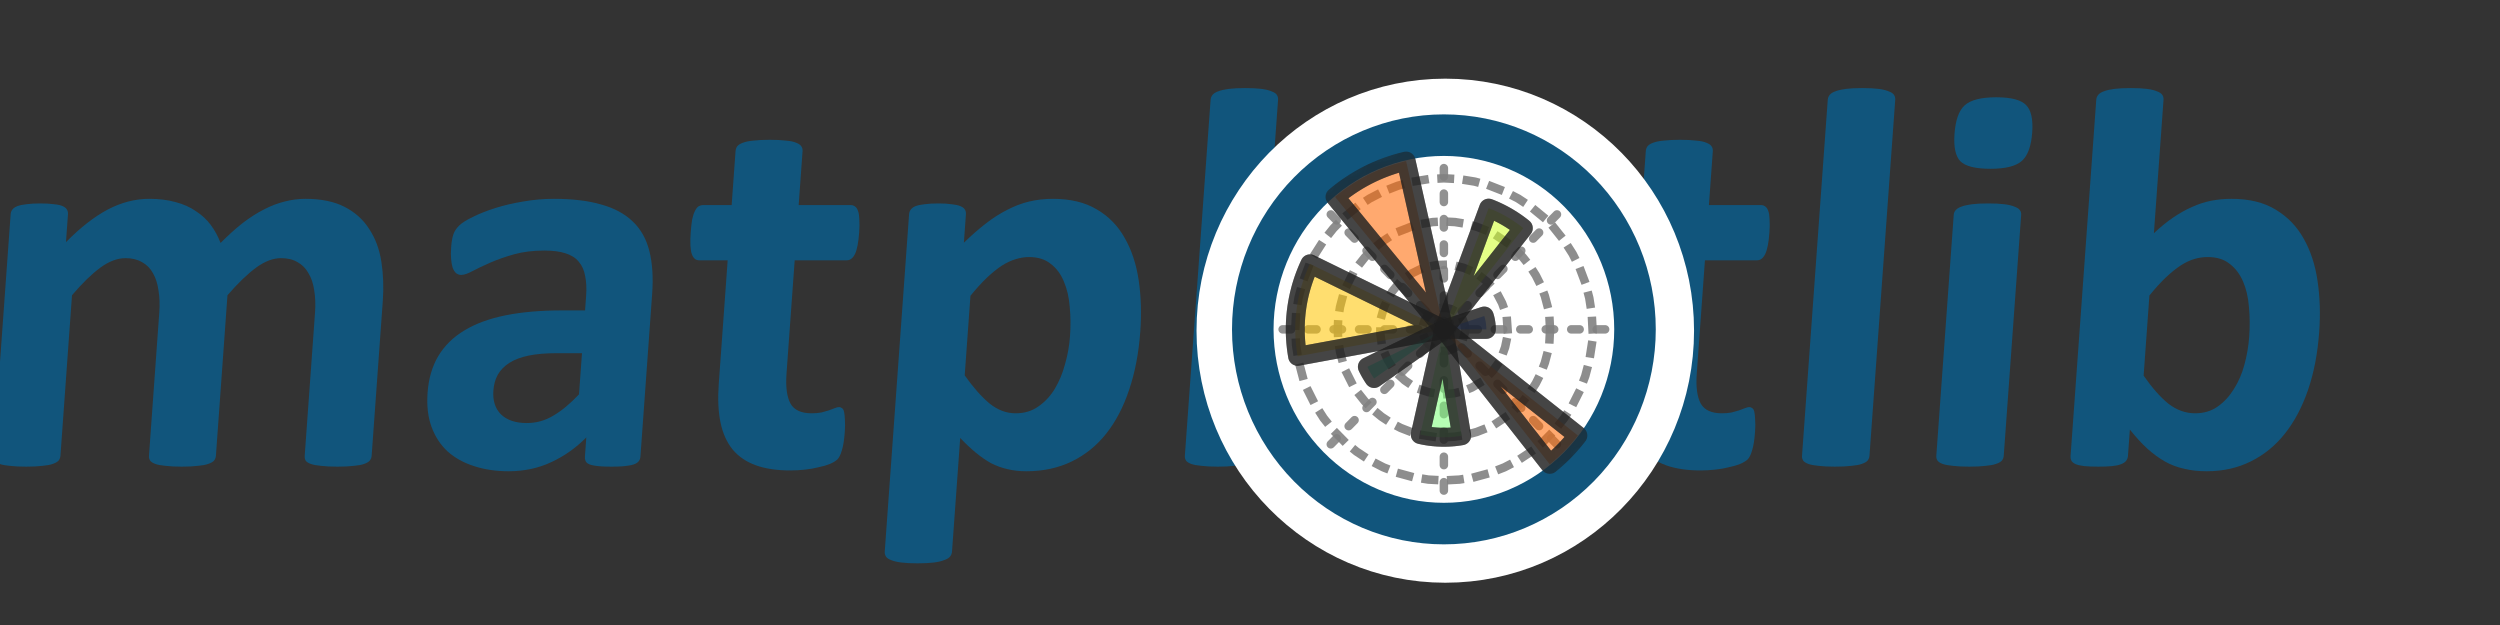 <svg width="160" height="40" viewBox="0 0 160 40" fill="none" xmlns="http://www.w3.org/2000/svg">
<rect x="0" y="0" width="160" height="40" fill="#333333" stroke="none"/>
<g clip-path="url(#clip0_4711_2548)">
<path d="M23.785 29.172C23.776 29.288 23.735 29.392 23.66 29.484C23.586 29.565 23.467 29.634 23.303 29.692C23.14 29.75 22.921 29.791 22.646 29.814C22.371 29.848 22.022 29.866 21.601 29.866C21.169 29.866 20.818 29.848 20.547 29.814C20.276 29.791 20.057 29.75 19.89 29.692C19.735 29.634 19.626 29.565 19.564 29.484C19.514 29.392 19.493 29.288 19.501 29.172L20.162 20.004C20.199 19.484 20.182 19.011 20.11 18.583C20.05 18.156 19.928 17.792 19.745 17.491C19.574 17.179 19.341 16.942 19.046 16.781C18.762 16.608 18.41 16.521 17.989 16.521C17.477 16.521 16.945 16.723 16.392 17.127C15.84 17.532 15.228 18.121 14.558 18.895L13.818 29.172C13.809 29.288 13.768 29.392 13.693 29.484C13.619 29.565 13.494 29.634 13.319 29.692C13.156 29.75 12.937 29.791 12.662 29.814C12.386 29.848 12.044 29.866 11.634 29.866C11.213 29.866 10.867 29.848 10.597 29.814C10.325 29.791 10.107 29.75 9.94 29.692C9.785 29.634 9.676 29.565 9.614 29.484C9.552 29.392 9.525 29.288 9.534 29.172L10.194 20.004C10.232 19.484 10.215 19.011 10.143 18.583C10.083 18.156 9.967 17.792 9.795 17.491C9.624 17.179 9.391 16.942 9.096 16.781C8.801 16.608 8.449 16.521 8.039 16.521C7.516 16.521 6.978 16.723 6.425 17.127C5.873 17.532 5.267 18.121 4.608 18.895L3.868 29.172C3.859 29.288 3.818 29.392 3.743 29.484C3.669 29.565 3.544 29.634 3.369 29.692C3.206 29.75 2.987 29.791 2.712 29.814C2.436 29.848 2.088 29.866 1.667 29.866C1.246 29.866 0.9 29.848 0.63 29.814C0.358 29.791 0.139 29.75 -0.027 29.692C-0.182 29.634 -0.291 29.565 -0.353 29.484C-0.415 29.392 -0.442 29.288 -0.433 29.172L0.681 13.713C0.689 13.598 0.725 13.499 0.787 13.419C0.851 13.326 0.959 13.251 1.111 13.193C1.263 13.136 1.454 13.095 1.683 13.072C1.924 13.037 2.221 13.02 2.574 13.02C2.938 13.02 3.238 13.037 3.475 13.072C3.712 13.095 3.891 13.136 4.012 13.193C4.145 13.251 4.236 13.326 4.286 13.419C4.337 13.499 4.358 13.598 4.35 13.713L4.222 15.498C5.13 14.574 6.016 13.881 6.88 13.419C7.756 12.956 8.648 12.725 9.559 12.725C10.184 12.725 10.742 12.795 11.233 12.933C11.725 13.06 12.155 13.251 12.523 13.505C12.904 13.748 13.224 14.043 13.483 14.389C13.743 14.736 13.954 15.123 14.117 15.55C14.607 15.053 15.082 14.626 15.54 14.268C16.01 13.91 16.463 13.621 16.9 13.401C17.349 13.17 17.788 13.003 18.216 12.899C18.657 12.783 19.099 12.725 19.543 12.725C20.555 12.725 21.396 12.899 22.065 13.245C22.734 13.592 23.258 14.066 23.635 14.666C24.025 15.256 24.282 15.949 24.407 16.746C24.532 17.543 24.562 18.387 24.498 19.276L23.785 29.172Z" fill="#11557C"/>
<path d="M40.987 29.224C40.976 29.386 40.91 29.513 40.789 29.606C40.669 29.698 40.482 29.762 40.229 29.796C39.986 29.843 39.626 29.866 39.148 29.866C38.636 29.866 38.262 29.843 38.026 29.796C37.801 29.762 37.64 29.698 37.545 29.606C37.46 29.513 37.424 29.386 37.435 29.224L37.524 27.994C36.849 28.675 36.093 29.207 35.258 29.588C34.433 29.97 33.532 30.16 32.553 30.16C31.744 30.16 31.006 30.05 30.339 29.831C29.683 29.623 29.119 29.311 28.648 28.895C28.189 28.468 27.846 27.942 27.617 27.318C27.389 26.694 27.305 25.966 27.365 25.134C27.43 24.233 27.657 23.453 28.046 22.795C28.447 22.125 29.005 21.576 29.719 21.148C30.445 20.709 31.328 20.386 32.367 20.178C33.407 19.97 34.604 19.866 35.959 19.866H37.444L37.512 18.93C37.547 18.445 37.526 18.023 37.449 17.665C37.385 17.295 37.248 16.989 37.037 16.746C36.839 16.503 36.556 16.324 36.188 16.209C35.832 16.093 35.381 16.035 34.835 16.035C34.117 16.035 33.468 16.116 32.887 16.278C32.318 16.44 31.81 16.619 31.363 16.815C30.916 17.012 30.539 17.191 30.231 17.353C29.935 17.514 29.696 17.595 29.514 17.595C29.389 17.595 29.278 17.555 29.181 17.474C29.096 17.393 29.024 17.278 28.967 17.127C28.921 16.977 28.889 16.792 28.87 16.573C28.852 16.353 28.852 16.111 28.872 15.845C28.897 15.487 28.946 15.204 29.018 14.996C29.09 14.788 29.212 14.603 29.383 14.441C29.555 14.268 29.847 14.083 30.259 13.886C30.673 13.678 31.153 13.488 31.701 13.315C32.248 13.141 32.839 13.003 33.473 12.899C34.118 12.783 34.777 12.725 35.449 12.725C36.644 12.725 37.654 12.847 38.479 13.089C39.316 13.32 39.99 13.684 40.501 14.181C41.013 14.666 41.365 15.296 41.56 16.07C41.755 16.844 41.814 17.763 41.737 18.826L40.987 29.224ZM37.247 22.604H35.608C34.913 22.604 34.317 22.656 33.82 22.76C33.323 22.864 32.914 23.02 32.591 23.228C32.269 23.436 32.023 23.69 31.853 23.99C31.696 24.279 31.603 24.614 31.576 24.996C31.529 25.643 31.692 26.151 32.063 26.521C32.447 26.89 32.997 27.075 33.714 27.075C34.318 27.075 34.881 26.919 35.404 26.607C35.939 26.295 36.49 25.839 37.057 25.238L37.247 22.604Z" fill="#11557C"/>
<path d="M54.066 27.647C54.029 28.156 53.967 28.549 53.878 28.826C53.802 29.091 53.709 29.282 53.598 29.398C53.488 29.502 53.327 29.6 53.115 29.692C52.916 29.773 52.677 29.843 52.4 29.9C52.133 29.97 51.838 30.022 51.517 30.056C51.207 30.091 50.892 30.108 50.573 30.108C49.719 30.108 48.986 29.998 48.376 29.779C47.765 29.559 47.271 29.224 46.893 28.774C46.517 28.312 46.256 27.734 46.113 27.041C45.969 26.348 45.931 25.527 46 24.58L46.571 16.66H44.743C44.526 16.66 44.371 16.527 44.276 16.261C44.182 15.984 44.158 15.527 44.204 14.892C44.228 14.557 44.26 14.274 44.299 14.043C44.35 13.812 44.409 13.632 44.475 13.505C44.542 13.367 44.617 13.268 44.701 13.211C44.796 13.153 44.901 13.124 45.015 13.124H46.826L47.075 9.675C47.083 9.56 47.119 9.456 47.183 9.363C47.258 9.271 47.377 9.196 47.541 9.138C47.717 9.069 47.942 9.022 48.218 8.999C48.505 8.965 48.853 8.947 49.264 8.947C49.685 8.947 50.031 8.965 50.302 8.999C50.585 9.022 50.804 9.069 50.959 9.138C51.114 9.196 51.222 9.271 51.284 9.363C51.346 9.456 51.373 9.56 51.364 9.675L51.115 13.124H54.43C54.544 13.124 54.639 13.153 54.715 13.211C54.801 13.268 54.868 13.367 54.915 13.505C54.963 13.632 54.99 13.812 54.996 14.043C55.014 14.274 55.01 14.557 54.986 14.892C54.94 15.527 54.85 15.984 54.717 16.261C54.584 16.527 54.409 16.66 54.192 16.66H50.86L50.336 23.921C50.275 24.765 50.361 25.4 50.592 25.828C50.824 26.244 51.276 26.451 51.948 26.451C52.176 26.451 52.382 26.434 52.567 26.399C52.752 26.353 52.915 26.307 53.055 26.261C53.208 26.203 53.331 26.157 53.424 26.122C53.53 26.076 53.623 26.053 53.703 26.053C53.771 26.053 53.832 26.076 53.886 26.122C53.951 26.157 53.997 26.238 54.022 26.365C54.048 26.48 54.064 26.642 54.072 26.85C54.091 27.058 54.089 27.324 54.066 27.647Z" fill="#11557C"/>
<path d="M72.978 21.218C72.879 22.592 72.641 23.834 72.265 24.944C71.901 26.041 71.412 26.977 70.799 27.751C70.185 28.525 69.447 29.12 68.586 29.536C67.725 29.952 66.759 30.16 65.689 30.16C65.245 30.16 64.838 30.114 64.469 30.022C64.11 29.941 63.761 29.814 63.42 29.64C63.092 29.455 62.767 29.23 62.444 28.964C62.122 28.699 61.791 28.387 61.453 28.029L60.928 35.307C60.919 35.423 60.878 35.527 60.803 35.62C60.728 35.712 60.603 35.787 60.428 35.845C60.263 35.914 60.043 35.966 59.767 36.001C59.492 36.035 59.143 36.053 58.722 36.053C58.3 36.053 57.954 36.035 57.684 36.001C57.413 35.966 57.194 35.914 57.029 35.845C56.873 35.787 56.765 35.712 56.703 35.62C56.642 35.527 56.615 35.423 56.623 35.307L58.181 13.713C58.189 13.598 58.225 13.499 58.287 13.419C58.351 13.326 58.453 13.251 58.594 13.193C58.746 13.136 58.937 13.095 59.166 13.072C59.408 13.037 59.705 13.02 60.058 13.02C60.4 13.02 60.683 13.037 60.909 13.072C61.146 13.095 61.331 13.136 61.464 13.193C61.607 13.251 61.705 13.326 61.755 13.419C61.806 13.499 61.827 13.598 61.819 13.713L61.688 15.533C62.165 15.071 62.627 14.666 63.073 14.32C63.532 13.962 63.992 13.667 64.452 13.436C64.914 13.193 65.382 13.014 65.858 12.899C66.344 12.783 66.855 12.725 67.39 12.725C68.506 12.725 69.441 12.951 70.194 13.401C70.948 13.84 71.542 14.447 71.976 15.221C72.421 15.995 72.72 16.896 72.874 17.925C73.028 18.953 73.062 20.05 72.978 21.218ZM68.48 21.529C68.528 20.871 68.522 20.241 68.463 19.64C68.416 19.028 68.29 18.485 68.085 18.011C67.891 17.538 67.611 17.162 67.244 16.885C66.889 16.596 66.427 16.451 65.858 16.451C65.573 16.451 65.285 16.498 64.993 16.59C64.714 16.671 64.42 16.81 64.109 17.006C63.81 17.203 63.496 17.457 63.166 17.769C62.836 18.081 62.484 18.468 62.109 18.93L61.741 24.025C62.289 24.799 62.821 25.4 63.337 25.828C63.853 26.243 64.407 26.451 65 26.451C65.558 26.451 66.041 26.307 66.449 26.018C66.868 25.729 67.22 25.354 67.503 24.892C67.788 24.418 68.009 23.886 68.165 23.297C68.333 22.708 68.438 22.119 68.48 21.529Z" fill="#11557C"/>
<path d="M80.148 29.172C80.14 29.288 80.098 29.392 80.023 29.484C79.948 29.565 79.823 29.634 79.648 29.692C79.484 29.75 79.264 29.791 78.988 29.814C78.712 29.848 78.362 29.866 77.939 29.866C77.517 29.866 77.169 29.848 76.898 29.814C76.625 29.791 76.406 29.75 76.238 29.692C76.083 29.634 75.974 29.565 75.911 29.484C75.849 29.392 75.822 29.288 75.831 29.172L77.479 6.382C77.488 6.267 77.529 6.163 77.605 6.07C77.68 5.978 77.799 5.903 77.964 5.845C78.14 5.776 78.367 5.724 78.643 5.689C78.92 5.654 79.269 5.637 79.692 5.637C80.115 5.637 80.462 5.654 80.733 5.689C81.005 5.724 81.218 5.776 81.373 5.845C81.54 5.903 81.655 5.978 81.717 6.07C81.778 6.163 81.805 6.267 81.797 6.382L80.148 29.172Z" fill="#11557C"/>
<path d="M100.396 21.287C100.301 22.604 100.044 23.806 99.624 24.892C99.204 25.978 98.619 26.914 97.868 27.699C97.117 28.485 96.203 29.091 95.125 29.519C94.047 29.947 92.808 30.16 91.408 30.16C90.053 30.16 88.889 29.97 87.915 29.588C86.941 29.207 86.15 28.652 85.542 27.924C84.934 27.197 84.51 26.301 84.267 25.238C84.025 24.175 83.953 22.962 84.052 21.599C84.147 20.282 84.404 19.08 84.824 17.994C85.256 16.896 85.847 15.96 86.597 15.186C87.348 14.401 88.257 13.794 89.323 13.367C90.401 12.939 91.64 12.725 93.04 12.725C94.406 12.725 95.576 12.916 96.55 13.297C97.525 13.667 98.311 14.216 98.907 14.944C99.515 15.672 99.94 16.567 100.182 17.63C100.424 18.693 100.495 19.912 100.396 21.287ZM95.962 21.46C96.017 20.698 96.004 19.998 95.925 19.363C95.858 18.716 95.699 18.156 95.449 17.682C95.198 17.208 94.844 16.838 94.385 16.573C93.937 16.307 93.355 16.174 92.638 16.174C92.001 16.174 91.434 16.296 90.939 16.538C90.444 16.769 90.026 17.116 89.686 17.578C89.346 18.029 89.073 18.577 88.867 19.224C88.673 19.86 88.547 20.588 88.487 21.408C88.433 22.171 88.444 22.875 88.523 23.523C88.602 24.158 88.761 24.712 89 25.186C89.251 25.66 89.606 26.03 90.064 26.295C90.524 26.55 91.107 26.677 91.812 26.677C92.461 26.677 93.033 26.561 93.528 26.33C94.023 26.087 94.441 25.741 94.781 25.29C95.121 24.84 95.387 24.297 95.581 23.661C95.776 23.014 95.903 22.28 95.962 21.46Z" fill="#11557C"/>
<path d="M112.322 27.647C112.285 28.156 112.223 28.549 112.134 28.826C112.058 29.091 111.965 29.282 111.854 29.398C111.744 29.502 111.583 29.6 111.371 29.692C111.172 29.773 110.933 29.843 110.656 29.9C110.389 29.97 110.094 30.022 109.773 30.056C109.463 30.091 109.148 30.108 108.829 30.108C107.975 30.108 107.242 29.998 106.632 29.779C106.021 29.559 105.527 29.224 105.149 28.774C104.772 28.312 104.512 27.734 104.368 27.041C104.225 26.348 104.187 25.527 104.256 24.58L104.827 16.66H102.999C102.782 16.66 102.627 16.527 102.532 16.261C102.438 15.984 102.414 15.527 102.46 14.892C102.484 14.557 102.516 14.274 102.555 14.043C102.606 13.812 102.665 13.632 102.731 13.505C102.798 13.367 102.873 13.268 102.957 13.211C103.052 13.153 103.157 13.124 103.271 13.124H105.082L105.331 9.675C105.339 9.56 105.375 9.456 105.439 9.363C105.514 9.271 105.633 9.196 105.797 9.138C105.973 9.069 106.198 9.022 106.473 8.999C106.761 8.965 107.109 8.947 107.519 8.947C107.941 8.947 108.287 8.965 108.558 8.999C108.841 9.022 109.06 9.069 109.214 9.138C109.37 9.196 109.478 9.271 109.54 9.363C109.602 9.456 109.628 9.56 109.62 9.675L109.371 13.124H112.686C112.8 13.124 112.895 13.153 112.97 13.211C113.057 13.268 113.124 13.367 113.171 13.505C113.219 13.632 113.246 13.812 113.252 14.043C113.27 14.274 113.266 14.557 113.242 14.892C113.196 15.527 113.106 15.984 112.972 16.261C112.839 16.527 112.665 16.66 112.448 16.66H109.116L108.592 23.921C108.531 24.765 108.616 25.4 108.848 25.828C109.08 26.244 109.532 26.451 110.204 26.451C110.432 26.451 110.638 26.434 110.823 26.399C111.008 26.353 111.171 26.307 111.311 26.261C111.463 26.203 111.586 26.157 111.68 26.122C111.786 26.076 111.879 26.053 111.958 26.053C112.027 26.053 112.088 26.076 112.141 26.122C112.207 26.157 112.253 26.238 112.278 26.365C112.303 26.48 112.32 26.642 112.328 26.85C112.347 27.058 112.345 27.324 112.322 27.647Z" fill="#11557C"/>
<path d="M119.646 29.172C119.638 29.288 119.596 29.392 119.521 29.484C119.446 29.565 119.321 29.634 119.146 29.692C118.982 29.75 118.762 29.791 118.486 29.814C118.21 29.848 117.86 29.866 117.437 29.866C117.015 29.866 116.668 29.848 116.396 29.814C116.123 29.791 115.904 29.75 115.736 29.692C115.581 29.634 115.472 29.565 115.409 29.484C115.347 29.392 115.32 29.288 115.329 29.172L116.977 6.382C116.986 6.267 117.027 6.163 117.103 6.07C117.178 5.978 117.298 5.903 117.462 5.845C117.638 5.776 117.864 5.724 118.141 5.689C118.418 5.654 118.767 5.637 119.19 5.637C119.613 5.637 119.96 5.654 120.231 5.689C120.503 5.724 120.716 5.776 120.871 5.845C121.038 5.903 121.153 5.978 121.215 6.07C121.276 6.163 121.303 6.267 121.295 6.382L119.646 29.172Z" fill="#11557C"/>
<path d="M128.239 29.172C128.231 29.288 128.189 29.392 128.114 29.484C128.04 29.565 127.915 29.635 127.739 29.692C127.575 29.75 127.356 29.791 127.08 29.814C126.803 29.848 126.454 29.866 126.032 29.866C125.609 29.866 125.262 29.848 124.991 29.814C124.718 29.791 124.499 29.75 124.332 29.692C124.176 29.635 124.067 29.565 124.004 29.484C123.942 29.392 123.916 29.288 123.924 29.172L125.039 13.748C125.048 13.632 125.089 13.534 125.163 13.453C125.239 13.361 125.358 13.286 125.522 13.228C125.698 13.159 125.925 13.107 126.201 13.072C126.478 13.037 126.827 13.02 127.25 13.02C127.672 13.02 128.019 13.037 128.29 13.072C128.562 13.107 128.775 13.159 128.93 13.228C129.097 13.286 129.211 13.361 129.273 13.453C129.336 13.534 129.363 13.632 129.355 13.748L128.239 29.172ZM130.061 8.479C129.997 9.357 129.777 9.964 129.398 10.299C129.02 10.634 128.352 10.802 127.393 10.802C126.422 10.802 125.778 10.64 125.459 10.316C125.151 9.993 125.028 9.409 125.089 8.566C125.152 7.688 125.367 7.081 125.734 6.746C126.113 6.4 126.788 6.226 127.758 6.226C128.717 6.226 129.355 6.394 129.674 6.729C129.993 7.052 130.122 7.636 130.061 8.479Z" fill="#11557C"/>
<path d="M148.429 21.235C148.33 22.61 148.093 23.846 147.718 24.944C147.343 26.041 146.848 26.977 146.234 27.751C145.62 28.525 144.888 29.12 144.039 29.536C143.2 29.952 142.263 30.16 141.226 30.16C140.714 30.16 140.239 30.108 139.803 30.004C139.365 29.912 138.949 29.756 138.555 29.536C138.172 29.317 137.794 29.04 137.419 28.704C137.056 28.369 136.687 27.965 136.311 27.491L136.19 29.172C136.181 29.299 136.139 29.409 136.064 29.502C136.001 29.582 135.893 29.652 135.741 29.71C135.6 29.767 135.41 29.808 135.169 29.831C134.928 29.854 134.637 29.866 134.295 29.866C133.942 29.866 133.647 29.854 133.409 29.831C133.183 29.808 132.998 29.767 132.854 29.71C132.722 29.652 132.63 29.582 132.579 29.502C132.529 29.409 132.508 29.299 132.517 29.172L134.161 6.382C134.169 6.267 134.211 6.163 134.286 6.07C134.361 5.978 134.48 5.903 134.644 5.845C134.82 5.776 135.046 5.724 135.321 5.689C135.597 5.654 135.946 5.637 136.367 5.637C136.789 5.637 137.135 5.654 137.405 5.689C137.676 5.724 137.889 5.776 138.043 5.845C138.21 5.903 138.324 5.978 138.386 6.07C138.447 6.163 138.474 6.267 138.466 6.382L137.849 14.926C138.265 14.534 138.676 14.198 139.084 13.921C139.491 13.644 139.894 13.418 140.294 13.245C140.694 13.06 141.103 12.928 141.518 12.847C141.934 12.766 142.37 12.725 142.825 12.725C143.953 12.725 144.893 12.956 145.645 13.418C146.398 13.869 146.992 14.482 147.426 15.256C147.871 16.03 148.17 16.937 148.323 17.977C148.476 19.005 148.512 20.091 148.429 21.235ZM143.949 21.547C143.996 20.888 143.991 20.253 143.932 19.64C143.885 19.028 143.759 18.485 143.554 18.011C143.349 17.538 143.063 17.162 142.696 16.885C142.341 16.596 141.873 16.451 141.293 16.451C141.008 16.451 140.726 16.492 140.447 16.573C140.168 16.654 139.873 16.792 139.563 16.989C139.264 17.185 138.949 17.439 138.619 17.751C138.289 18.063 137.937 18.45 137.562 18.912L137.192 24.042C137.739 24.828 138.271 25.429 138.787 25.845C139.316 26.249 139.882 26.451 140.486 26.451C141.044 26.451 141.527 26.307 141.935 26.018C142.343 25.729 142.689 25.354 142.973 24.892C143.268 24.429 143.494 23.904 143.65 23.314C143.807 22.725 143.906 22.136 143.949 21.547Z" fill="#11557C"/>
<path d="M92.498 34.261C99.616 34.261 105.385 28.398 105.385 21.165C105.385 13.932 99.616 8.068 92.498 8.068C85.381 8.068 79.611 13.932 79.611 21.165C79.611 28.398 85.381 34.261 92.498 34.261Z" fill="white" stroke="white" stroke-width="6.068" stroke-miterlimit="100" stroke-linecap="round" stroke-linejoin="round"/>
<path opacity="0.05" d="M92.409 33.509C95.652 33.509 98.764 32.2 101.057 29.869C103.351 27.538 104.64 24.376 104.64 21.079C104.64 17.783 103.351 14.621 101.057 12.29C98.764 9.959 95.652 8.65 92.409 8.65C89.165 8.65 86.054 9.959 83.76 12.29C81.466 14.621 80.178 17.783 80.178 21.079C80.178 24.376 81.466 27.538 83.76 29.869C86.054 32.2 89.165 33.509 92.409 33.509Z" fill="white"/>
<mask id="mask0_4711_2548" style="mask-type:luminance" maskUnits="userSpaceOnUse" x="80" y="8" width="25" height="26">
<path d="M92.409 33.509C95.652 33.509 98.764 32.2 101.057 29.869C103.351 27.538 104.64 24.376 104.64 21.079C104.64 17.783 103.351 14.621 101.057 12.29C98.764 9.959 95.652 8.65 92.409 8.65C89.165 8.65 86.054 9.959 83.76 12.29C81.466 14.621 80.178 17.783 80.178 21.079C80.178 24.376 81.466 27.538 83.76 29.869C86.054 32.2 89.165 33.509 92.409 33.509Z" fill="white"/>
</mask>
<g mask="url(#mask0_4711_2548)">
<path opacity="0.9" d="M92.408 21.079H104.639" stroke="#858585" stroke-width="0.543" stroke-linecap="round" stroke-linejoin="round" stroke-dasharray="0.54 1.09"/>
</g>
<mask id="mask1_4711_2548" style="mask-type:luminance" maskUnits="userSpaceOnUse" x="80" y="8" width="25" height="26">
<path d="M92.409 33.509C95.652 33.509 98.764 32.2 101.057 29.869C103.351 27.538 104.64 24.376 104.64 21.079C104.64 17.783 103.351 14.621 101.057 12.29C98.764 9.959 95.652 8.65 92.409 8.65C89.165 8.65 86.054 9.959 83.76 12.29C81.466 14.621 80.178 17.783 80.178 21.079C80.178 24.376 81.466 27.538 83.76 29.869C86.054 32.2 89.165 33.509 92.409 33.509Z" fill="white"/>
</mask>
<g mask="url(#mask1_4711_2548)">
<path opacity="0.9" d="M92.408 21.079L101.057 12.29" stroke="#858585" stroke-width="0.543" stroke-linecap="round" stroke-linejoin="round" stroke-dasharray="0.54 1.09"/>
</g>
<mask id="mask2_4711_2548" style="mask-type:luminance" maskUnits="userSpaceOnUse" x="80" y="8" width="25" height="26">
<path d="M92.409 33.509C95.652 33.509 98.764 32.2 101.057 29.869C103.351 27.538 104.64 24.376 104.64 21.079C104.64 17.783 103.351 14.621 101.057 12.29C98.764 9.959 95.652 8.65 92.409 8.65C89.165 8.65 86.054 9.959 83.76 12.29C81.466 14.621 80.178 17.783 80.178 21.079C80.178 24.376 81.466 27.538 83.76 29.869C86.054 32.2 89.165 33.509 92.409 33.509Z" fill="white"/>
</mask>
<g mask="url(#mask2_4711_2548)">
<path opacity="0.9" d="M92.408 21.079V8.65" stroke="#858585" stroke-width="0.543" stroke-linecap="round" stroke-linejoin="round" stroke-dasharray="0.54 1.09"/>
</g>
<mask id="mask3_4711_2548" style="mask-type:luminance" maskUnits="userSpaceOnUse" x="80" y="8" width="25" height="26">
<path d="M92.409 33.509C95.652 33.509 98.764 32.2 101.057 29.869C103.351 27.538 104.64 24.376 104.64 21.079C104.64 17.783 103.351 14.621 101.057 12.29C98.764 9.959 95.652 8.65 92.409 8.65C89.165 8.65 86.054 9.959 83.76 12.29C81.466 14.621 80.178 17.783 80.178 21.079C80.178 24.376 81.466 27.538 83.76 29.869C86.054 32.2 89.165 33.509 92.409 33.509Z" fill="white"/>
</mask>
<g mask="url(#mask3_4711_2548)">
<path opacity="0.9" d="M92.408 21.079L83.76 12.29" stroke="#858585" stroke-width="0.543" stroke-linecap="round" stroke-linejoin="round" stroke-dasharray="0.54 1.09"/>
</g>
<mask id="mask4_4711_2548" style="mask-type:luminance" maskUnits="userSpaceOnUse" x="80" y="8" width="25" height="26">
<path d="M92.409 33.509C95.652 33.509 98.764 32.2 101.057 29.869C103.351 27.538 104.64 24.376 104.64 21.079C104.64 17.783 103.351 14.621 101.057 12.29C98.764 9.959 95.652 8.65 92.409 8.65C89.165 8.65 86.054 9.959 83.76 12.29C81.466 14.621 80.178 17.783 80.178 21.079C80.178 24.376 81.466 27.538 83.76 29.869C86.054 32.2 89.165 33.509 92.409 33.509Z" fill="white"/>
</mask>
<g mask="url(#mask4_4711_2548)">
<path opacity="0.9" d="M92.409 21.079H80.178" stroke="#858585" stroke-width="0.543" stroke-linecap="round" stroke-linejoin="round" stroke-dasharray="0.54 1.09"/>
</g>
<mask id="mask5_4711_2548" style="mask-type:luminance" maskUnits="userSpaceOnUse" x="80" y="8" width="25" height="26">
<path d="M92.409 33.509C95.652 33.509 98.764 32.2 101.057 29.869C103.351 27.538 104.64 24.376 104.64 21.079C104.64 17.783 103.351 14.621 101.057 12.29C98.764 9.959 95.652 8.65 92.409 8.65C89.165 8.65 86.054 9.959 83.76 12.29C81.466 14.621 80.178 17.783 80.178 21.079C80.178 24.376 81.466 27.538 83.76 29.869C86.054 32.2 89.165 33.509 92.409 33.509Z" fill="white"/>
</mask>
<g mask="url(#mask5_4711_2548)">
<path opacity="0.9" d="M92.408 21.079L83.76 29.869" stroke="#858585" stroke-width="0.543" stroke-linecap="round" stroke-linejoin="round" stroke-dasharray="0.54 1.09"/>
</g>
<mask id="mask6_4711_2548" style="mask-type:luminance" maskUnits="userSpaceOnUse" x="80" y="8" width="25" height="26">
<path d="M92.409 33.509C95.652 33.509 98.764 32.2 101.057 29.869C103.351 27.538 104.64 24.376 104.64 21.079C104.64 17.783 103.351 14.621 101.057 12.29C98.764 9.959 95.652 8.65 92.409 8.65C89.165 8.65 86.054 9.959 83.76 12.29C81.466 14.621 80.178 17.783 80.178 21.079C80.178 24.376 81.466 27.538 83.76 29.869C86.054 32.2 89.165 33.509 92.409 33.509Z" fill="white"/>
</mask>
<g mask="url(#mask6_4711_2548)">
<path opacity="0.9" d="M92.408 21.079V33.509" stroke="#858585" stroke-width="0.543" stroke-linecap="round" stroke-linejoin="round" stroke-dasharray="0.54 1.09"/>
</g>
<mask id="mask7_4711_2548" style="mask-type:luminance" maskUnits="userSpaceOnUse" x="80" y="8" width="25" height="26">
<path d="M92.409 33.509C95.652 33.509 98.764 32.2 101.057 29.869C103.351 27.538 104.64 24.376 104.64 21.079C104.64 17.783 103.351 14.621 101.057 12.29C98.764 9.959 95.652 8.65 92.409 8.65C89.165 8.65 86.054 9.959 83.76 12.29C81.466 14.621 80.178 17.783 80.178 21.079C80.178 24.376 81.466 27.538 83.76 29.869C86.054 32.2 89.165 33.509 92.409 33.509Z" fill="white"/>
</mask>
<g mask="url(#mask7_4711_2548)">
<path opacity="0.9" d="M92.408 21.079L101.057 29.869" stroke="#858585" stroke-width="0.543" stroke-linecap="round" stroke-linejoin="round" stroke-dasharray="0.54 1.09"/>
</g>
<mask id="mask8_4711_2548" style="mask-type:luminance" maskUnits="userSpaceOnUse" x="80" y="8" width="25" height="26">
<path d="M92.409 33.509C95.652 33.509 98.764 32.2 101.057 29.869C103.351 27.538 104.64 24.376 104.64 21.079C104.64 17.783 103.351 14.621 101.057 12.29C98.764 9.959 95.652 8.65 92.409 8.65C89.165 8.65 86.054 9.959 83.76 12.29C81.466 14.621 80.178 17.783 80.178 21.079C80.178 24.376 81.466 27.538 83.76 29.869C86.054 32.2 89.165 33.509 92.409 33.509Z" fill="white"/>
</mask>
<g mask="url(#mask8_4711_2548)">
<path opacity="0.9" d="M93.768 21.08L93.728 20.745L93.609 20.431L93.419 20.155L93.169 19.935L92.874 19.782L92.551 19.706L92.22 19.712L91.9 19.799L91.61 19.962L91.368 20.192L91.188 20.474L91.08 20.792L91.051 21.128L91.103 21.46L91.232 21.77L91.431 22.039L91.689 22.251L91.989 22.393L92.314 22.457L92.645 22.44L92.962 22.341L93.246 22.168L93.48 21.93L93.65 21.641L93.747 21.319L93.768 21.08Z" stroke="#818181" stroke-width="0.543" stroke-miterlimit="100" stroke-linecap="square" stroke-linejoin="round" stroke-dasharray="0.54 1.09"/>
</g>
<mask id="mask9_4711_2548" style="mask-type:luminance" maskUnits="userSpaceOnUse" x="80" y="8" width="25" height="26">
<path d="M92.409 33.509C95.652 33.509 98.764 32.2 101.057 29.869C103.351 27.538 104.64 24.376 104.64 21.079C104.64 17.783 103.351 14.621 101.057 12.29C98.764 9.959 95.652 8.65 92.409 8.65C89.165 8.65 86.054 9.959 83.76 12.29C81.466 14.621 80.178 17.783 80.178 21.079C80.178 24.376 81.466 27.538 83.76 29.869C86.054 32.2 89.165 33.509 92.409 33.509Z" fill="white"/>
</mask>
<g mask="url(#mask9_4711_2548)">
<path opacity="0.9" d="M96.486 21.079L96.446 20.503L96.328 19.937L96.133 19.394L95.866 18.884L95.532 18.416L95.137 18L94.689 17.645L94.196 17.355L93.669 17.139L93.117 16.999L92.551 16.939L91.983 16.959L91.422 17.059L90.882 17.238L90.37 17.491L89.899 17.814L89.476 18.201L89.111 18.644L88.809 19.134L88.578 19.662L88.421 20.218L88.342 20.79V21.369L88.421 21.941L88.578 22.497L88.809 23.025L89.111 23.515L89.476 23.958L89.899 24.344L90.37 24.668L90.882 24.921L91.422 25.1L91.983 25.2L92.551 25.22L93.117 25.16L93.669 25.02L94.196 24.803L94.689 24.514L95.137 24.159L95.532 23.743L95.866 23.275L96.133 22.765L96.328 22.221L96.446 21.656L96.486 21.079Z" stroke="#818181" stroke-width="0.543" stroke-miterlimit="100" stroke-linecap="square" stroke-linejoin="round" stroke-dasharray="0.54 1.09"/>
</g>
<mask id="mask10_4711_2548" style="mask-type:luminance" maskUnits="userSpaceOnUse" x="80" y="8" width="25" height="26">
<path d="M92.409 33.509C95.652 33.509 98.764 32.2 101.057 29.869C103.351 27.538 104.64 24.376 104.64 21.079C104.64 17.783 103.351 14.621 101.057 12.29C98.764 9.959 95.652 8.65 92.409 8.65C89.165 8.65 86.054 9.959 83.76 12.29C81.466 14.621 80.178 17.783 80.178 21.079C80.178 24.376 81.466 27.538 83.76 29.869C86.054 32.2 89.165 33.509 92.409 33.509Z" fill="white"/>
</mask>
<g mask="url(#mask10_4711_2548)">
<path opacity="0.9" d="M99.203 21.079L99.166 20.358L99.055 19.644L98.871 18.946L98.616 18.271L98.293 17.627L97.906 17.021L97.458 16.459L96.955 15.948L96.402 15.493L95.806 15.099L95.172 14.771L94.508 14.512L93.821 14.325L93.118 14.212L92.408 14.174L91.698 14.212L90.996 14.325L90.308 14.512L89.644 14.771L89.011 15.099L88.414 15.493L87.862 15.948L87.359 16.459L86.911 17.021L86.524 17.627L86.201 18.271L85.946 18.946L85.762 19.644L85.65 20.358L85.613 21.079L85.65 21.801L85.762 22.515L85.946 23.213L86.201 23.888L86.524 24.532L86.911 25.138L87.359 25.7L87.862 26.211L88.414 26.666L89.011 27.06L89.644 27.388L90.308 27.647L90.996 27.834L91.698 27.947L92.408 27.985L93.118 27.947L93.821 27.834L94.508 27.647L95.172 27.388L95.806 27.06L96.402 26.666L96.955 26.211L97.458 25.7L97.906 25.138L98.293 24.532L98.616 23.888L98.871 23.213L99.055 22.515L99.166 21.801L99.203 21.079Z" stroke="#818181" stroke-width="0.543" stroke-miterlimit="100" stroke-linecap="square" stroke-linejoin="round" stroke-dasharray="0.54 1.09"/>
</g>
<mask id="mask11_4711_2548" style="mask-type:luminance" maskUnits="userSpaceOnUse" x="80" y="8" width="25" height="26">
<path d="M92.409 33.509C95.652 33.509 98.764 32.2 101.057 29.869C103.351 27.538 104.64 24.376 104.64 21.079C104.64 17.783 103.351 14.621 101.057 12.29C98.764 9.959 95.652 8.65 92.409 8.65C89.165 8.65 86.054 9.959 83.76 12.29C81.466 14.621 80.178 17.783 80.178 21.079C80.178 24.376 81.466 27.538 83.76 29.869C86.054 32.2 89.165 33.509 92.409 33.509Z" fill="white"/>
</mask>
<g mask="url(#mask11_4711_2548)">
<path opacity="0.9" d="M101.922 21.079L101.87 20.069L101.714 19.07L101.457 18.092L101.1 17.147L100.648 16.246L100.106 15.397L99.479 14.611L98.775 13.895L98.001 13.258L97.166 12.707L96.279 12.248L95.349 11.885L94.387 11.623L93.404 11.465L92.409 11.412L91.415 11.465L90.432 11.623L89.47 11.885L88.54 12.248L87.653 12.707L86.818 13.258L86.044 13.895L85.34 14.611L84.713 15.397L84.171 16.246L83.719 17.147L83.362 18.092L83.104 19.07L82.949 20.069L82.897 21.079L82.949 22.09L83.104 23.09L83.362 24.067L83.719 25.012L84.171 25.913L84.713 26.762L85.34 27.548L86.044 28.264L86.818 28.901L87.653 29.452L88.54 29.911L89.47 30.274L90.432 30.536L91.415 30.694L92.409 30.747L93.404 30.694L94.387 30.536L95.349 30.274L96.279 29.911L97.166 29.452L98.001 28.901L98.775 28.264L99.479 27.548L100.106 26.762L100.648 25.913L101.1 25.012L101.457 24.067L101.714 23.09L101.87 22.09L101.922 21.079Z" stroke="#818181" stroke-width="0.543" stroke-miterlimit="100" stroke-linecap="square" stroke-linejoin="round" stroke-dasharray="0.54 1.09"/>
</g>
<g opacity="0.938">
<mask id="mask12_4711_2548" style="mask-type:luminance" maskUnits="userSpaceOnUse" x="80" y="8" width="25" height="26">
<path d="M92.409 33.509C95.652 33.509 98.764 32.2 101.057 29.869C103.351 27.538 104.64 24.376 104.64 21.079C104.64 17.783 103.351 14.621 101.057 12.29C98.764 9.959 95.652 8.65 92.409 8.65C89.165 8.65 86.054 9.959 83.76 12.29C81.466 14.621 80.178 17.783 80.178 21.079C80.178 24.376 81.466 27.538 83.76 29.869C86.054 32.2 89.165 33.509 92.409 33.509Z" fill="white"/>
</mask>
<g mask="url(#mask12_4711_2548)">
<path opacity="0.6" d="M92.408 21.079L92.434 21.071L92.46 21.062L92.486 21.054L92.512 21.045L92.537 21.037L92.563 21.028L92.589 21.02L92.615 21.011L92.641 21.003L92.667 20.994L92.693 20.986L92.718 20.977L92.744 20.969L92.77 20.96L92.796 20.951L92.822 20.943L92.848 20.934L92.874 20.926L92.899 20.917L92.925 20.909L92.951 20.9L92.977 20.892L93.003 20.883L93.029 20.875L93.055 20.866L93.08 20.858L93.106 20.849L93.132 20.841L93.158 20.832L93.184 20.823L93.21 20.815L93.235 20.806L93.261 20.798L93.287 20.789L93.313 20.781L93.339 20.772L93.365 20.764L93.391 20.755L93.416 20.747L93.442 20.738L93.468 20.73L93.494 20.721L93.52 20.712L93.546 20.704L93.571 20.695L93.597 20.687L93.623 20.678L93.649 20.67L93.675 20.661L93.701 20.653L93.727 20.644L93.752 20.636L93.778 20.627L93.804 20.619L93.83 20.61L93.856 20.602L93.882 20.593L93.907 20.584L93.933 20.576L93.959 20.567L93.985 20.559L94.011 20.55L94.037 20.542L94.063 20.533L94.088 20.525L94.114 20.516L94.14 20.508L94.166 20.499L94.192 20.491L94.218 20.482L94.243 20.474L94.269 20.465L94.295 20.456L94.321 20.448L94.347 20.439L94.373 20.431L94.399 20.422L94.424 20.414L94.45 20.405L94.476 20.397L94.502 20.388L94.528 20.38L94.554 20.371L94.58 20.363L94.605 20.354L94.631 20.346L94.657 20.337L94.683 20.328L94.709 20.32L94.735 20.311L94.76 20.303L94.786 20.294L94.812 20.286L94.838 20.277L94.864 20.269L94.89 20.26L94.916 20.252L94.942 20.243L94.967 20.235L94.993 20.226L94.996 20.234L94.998 20.243L95.001 20.251L95.004 20.259L95.006 20.267L95.009 20.276L95.011 20.284L95.013 20.292L95.016 20.301L95.018 20.309L95.021 20.317L95.023 20.326L95.025 20.334L95.028 20.342L95.03 20.351L95.032 20.359L95.034 20.367L95.037 20.376L95.039 20.384L95.041 20.393L95.043 20.401L95.045 20.41L95.047 20.418L95.049 20.426L95.051 20.435L95.053 20.443L95.055 20.452L95.057 20.46L95.059 20.469L95.061 20.477L95.063 20.486L95.064 20.494L95.066 20.503L95.068 20.511L95.07 20.52L95.072 20.528L95.073 20.537L95.075 20.545L95.076 20.553L95.078 20.562L95.08 20.571L95.081 20.579L95.083 20.588L95.084 20.596L95.086 20.605L95.087 20.613L95.089 20.622L95.09 20.63L95.091 20.639L95.093 20.648L95.094 20.656L95.095 20.665L95.097 20.673L95.098 20.682L95.099 20.691L95.1 20.699L95.101 20.708L95.103 20.716L95.104 20.725L95.105 20.733L95.106 20.742L95.107 20.751L95.108 20.759L95.109 20.768L95.11 20.776L95.111 20.785L95.112 20.794L95.112 20.802L95.113 20.811L95.114 20.82L95.115 20.828L95.116 20.837L95.116 20.846L95.117 20.854L95.118 20.863L95.118 20.872L95.119 20.88L95.12 20.889L95.12 20.898L95.121 20.906L95.121 20.915L95.122 20.924L95.122 20.932L95.123 20.941L95.123 20.95L95.124 20.958L95.124 20.967L95.124 20.976L95.125 20.984L95.125 20.993L95.125 21.002L95.125 21.01L95.126 21.019L95.126 21.028L95.126 21.036L95.126 21.045L95.126 21.054L95.126 21.062L95.126 21.071L95.126 21.08H95.099H95.072H95.045H95.017H94.99H94.963H94.936H94.909H94.882H94.854H94.827H94.8H94.773H94.746H94.719H94.691H94.664H94.637H94.61H94.583H94.555H94.528H94.501H94.474H94.447H94.419H94.392H94.365H94.338H94.311H94.284H94.256H94.229H94.202H94.175H94.148H94.121H94.093H94.066H94.039H94.012H93.985H93.957H93.93H93.903H93.876H93.849H93.822H93.794H93.767H93.74H93.713H93.686H93.659H93.631H93.604H93.577H93.55H93.523H93.495H93.468H93.441H93.414H93.387H93.359H93.332H93.305H93.278H93.251H93.224H93.196H93.169H93.142H93.115H93.088H93.061H93.033H93.006H92.979H92.952H92.925H92.897H92.87H92.843H92.816H92.789H92.762H92.734H92.707H92.68H92.653H92.626H92.599H92.571H92.544H92.517H92.49H92.463H92.435L92.408 21.079Z" fill="#004CFF" stroke="#1F1F1F" stroke-width="1.212" stroke-miterlimit="100" stroke-linejoin="round"/>
</g>
</g>
<g opacity="0.938">
<mask id="mask13_4711_2548" style="mask-type:luminance" maskUnits="userSpaceOnUse" x="80" y="8" width="25" height="26">
<path d="M92.409 33.509C95.652 33.509 98.764 32.2 101.057 29.869C103.351 27.538 104.64 24.376 104.64 21.079C104.64 17.783 103.351 14.621 101.057 12.29C98.764 9.959 95.652 8.65 92.409 8.65C89.165 8.65 86.054 9.959 83.76 12.29C81.466 14.621 80.178 17.783 80.178 21.079C80.178 24.376 81.466 27.538 83.76 29.869C86.054 32.2 89.165 33.509 92.409 33.509Z" fill="white"/>
</mask>
<g mask="url(#mask13_4711_2548)">
<path opacity="0.6" d="M92.408 21.079L92.437 21.002L92.466 20.924L92.494 20.847L92.523 20.769L92.552 20.692L92.58 20.614L92.609 20.536L92.637 20.459L92.666 20.381L92.695 20.304L92.723 20.226L92.752 20.148L92.781 20.071L92.809 19.993L92.838 19.916L92.867 19.838L92.895 19.761L92.924 19.683L92.953 19.605L92.981 19.528L93.01 19.45L93.038 19.373L93.067 19.295L93.096 19.218L93.124 19.14L93.153 19.062L93.182 18.985L93.21 18.907L93.239 18.83L93.268 18.752L93.296 18.674L93.325 18.597L93.354 18.519L93.382 18.442L93.411 18.364L93.44 18.287L93.468 18.209L93.497 18.131L93.526 18.054L93.554 17.976L93.583 17.899L93.612 17.821L93.64 17.743L93.669 17.666L93.698 17.588L93.726 17.511L93.755 17.433L93.784 17.355L93.812 17.278L93.841 17.2L93.869 17.123L93.898 17.045L93.927 16.968L93.955 16.89L93.984 16.812L94.013 16.735L94.041 16.657L94.07 16.58L94.099 16.502L94.127 16.424L94.156 16.347L94.185 16.269L94.213 16.192L94.242 16.114L94.27 16.037L94.299 15.959L94.328 15.882L94.356 15.804L94.385 15.726L94.414 15.649L94.442 15.571L94.471 15.494L94.5 15.416L94.528 15.338L94.557 15.261L94.586 15.183L94.614 15.106L94.643 15.028L94.672 14.95L94.7 14.873L94.729 14.795L94.758 14.718L94.786 14.64L94.815 14.563L94.844 14.485L94.872 14.407L94.901 14.33L94.93 14.252L94.958 14.175L94.987 14.097L95.016 14.02L95.044 13.942L95.073 13.864L95.101 13.787L95.13 13.709L95.159 13.632L95.187 13.554L95.216 13.476L95.245 13.399L95.273 13.321L95.297 13.331L95.321 13.34L95.345 13.349L95.369 13.358L95.393 13.368L95.417 13.377L95.441 13.387L95.464 13.397L95.488 13.407L95.512 13.417L95.535 13.427L95.559 13.437L95.583 13.447L95.606 13.457L95.63 13.467L95.653 13.477L95.677 13.488L95.7 13.498L95.724 13.509L95.747 13.519L95.77 13.53L95.794 13.541L95.817 13.552L95.84 13.563L95.864 13.574L95.887 13.585L95.91 13.596L95.933 13.607L95.956 13.618L95.979 13.63L96.002 13.641L96.025 13.653L96.048 13.664L96.071 13.676L96.094 13.688L96.117 13.699L96.139 13.711L96.162 13.723L96.185 13.735L96.208 13.747L96.23 13.76L96.253 13.772L96.275 13.784L96.298 13.796L96.32 13.809L96.343 13.822L96.365 13.834L96.388 13.847L96.41 13.86L96.432 13.872L96.455 13.885L96.477 13.898L96.499 13.911L96.521 13.924L96.543 13.937L96.565 13.951L96.587 13.964L96.609 13.977L96.631 13.991L96.653 14.004L96.675 14.018L96.697 14.031L96.719 14.045L96.74 14.059L96.762 14.073L96.784 14.087L96.805 14.101L96.827 14.115L96.848 14.129L96.87 14.143L96.891 14.158L96.912 14.172L96.934 14.186L96.955 14.201L96.976 14.215L96.998 14.23L97.019 14.245L97.04 14.259L97.061 14.274L97.082 14.289L97.103 14.304L97.124 14.319L97.145 14.334L97.165 14.349L97.186 14.365L97.207 14.38L97.228 14.395L97.248 14.411L97.269 14.426L97.289 14.442L97.31 14.457L97.33 14.473L97.351 14.489L97.371 14.505L97.391 14.52L97.412 14.536L97.432 14.552L97.452 14.568L97.472 14.585L97.492 14.601L97.441 14.665L97.391 14.73L97.34 14.795L97.289 14.86L97.238 14.925L97.187 14.989L97.136 15.054L97.085 15.119L97.035 15.184L96.984 15.249L96.933 15.313L96.882 15.378L96.831 15.443L96.78 15.508L96.73 15.573L96.679 15.637L96.628 15.702L96.577 15.767L96.526 15.832L96.475 15.896L96.424 15.961L96.374 16.026L96.323 16.091L96.272 16.156L96.221 16.22L96.17 16.285L96.12 16.35L96.069 16.415L96.018 16.48L95.967 16.544L95.916 16.609L95.865 16.674L95.814 16.739L95.764 16.803L95.713 16.868L95.662 16.933L95.611 16.998L95.56 17.063L95.509 17.127L95.459 17.192L95.408 17.257L95.357 17.322L95.306 17.387L95.255 17.451L95.204 17.516L95.154 17.581L95.103 17.646L95.052 17.71L95.001 17.775L94.95 17.84L94.899 17.905L94.849 17.97L94.798 18.035L94.747 18.099L94.696 18.164L94.645 18.229L94.594 18.294L94.543 18.358L94.493 18.423L94.442 18.488L94.391 18.553L94.34 18.617L94.289 18.682L94.239 18.747L94.188 18.812L94.137 18.877L94.086 18.942L94.035 19.006L93.984 19.071L93.933 19.136L93.883 19.201L93.832 19.265L93.781 19.33L93.73 19.395L93.679 19.46L93.628 19.524L93.578 19.589L93.527 19.654L93.476 19.719L93.425 19.784L93.374 19.849L93.323 19.913L93.272 19.978L93.222 20.043L93.171 20.108L93.12 20.172L93.069 20.237L93.018 20.302L92.968 20.367L92.917 20.432L92.866 20.496L92.815 20.561L92.764 20.626L92.713 20.691L92.662 20.756L92.612 20.82L92.561 20.885L92.51 20.95L92.459 21.015L92.408 21.079Z" fill="#CEFF29" stroke="#1F1F1F" stroke-width="1.212" stroke-miterlimit="100" stroke-linejoin="round"/>
</g>
</g>
<g opacity="0.938">
<mask id="mask14_4711_2548" style="mask-type:luminance" maskUnits="userSpaceOnUse" x="80" y="8" width="25" height="26">
<path d="M92.409 33.509C95.652 33.509 98.764 32.2 101.057 29.869C103.351 27.538 104.64 24.376 104.64 21.079C104.64 17.783 103.351 14.621 101.057 12.29C98.764 9.959 95.652 8.65 92.409 8.65C89.165 8.65 86.054 9.959 83.76 12.29C81.466 14.621 80.178 17.783 80.178 21.079C80.178 24.376 81.466 27.538 83.76 29.869C86.054 32.2 89.165 33.509 92.409 33.509Z" fill="white"/>
</mask>
<g mask="url(#mask14_4711_2548)">
<path opacity="0.6" d="M92.409 21.08L92.339 20.995L92.27 20.91L92.2 20.825L92.13 20.74L92.061 20.655L91.991 20.571L91.921 20.486L91.852 20.401L91.782 20.316L91.712 20.231L91.642 20.147L91.573 20.062L91.503 19.977L91.433 19.892L91.364 19.807L91.294 19.723L91.225 19.638L91.155 19.553L91.085 19.468L91.016 19.383L90.946 19.298L90.876 19.214L90.806 19.129L90.737 19.044L90.667 18.959L90.597 18.874L90.528 18.79L90.458 18.705L90.388 18.62L90.319 18.535L90.249 18.45L90.179 18.366L90.11 18.281L90.04 18.196L89.97 18.111L89.901 18.026L89.831 17.941L89.761 17.857L89.692 17.772L89.622 17.687L89.552 17.602L89.483 17.517L89.413 17.433L89.343 17.348L89.274 17.263L89.204 17.178L89.134 17.093L89.064 17.008L88.995 16.924L88.925 16.839L88.856 16.754L88.786 16.669L88.716 16.584L88.647 16.5L88.577 16.415L88.507 16.33L88.438 16.245L88.368 16.16L88.298 16.076L88.228 15.991L88.159 15.906L88.089 15.821L88.019 15.736L87.95 15.651L87.88 15.567L87.81 15.482L87.741 15.397L87.671 15.312L87.601 15.227L87.532 15.143L87.462 15.058L87.392 14.973L87.323 14.888L87.253 14.803L87.183 14.718L87.114 14.634L87.044 14.549L86.974 14.464L86.905 14.379L86.835 14.294L86.765 14.21L86.696 14.125L86.626 14.04L86.556 13.955L86.487 13.87L86.417 13.786L86.347 13.701L86.278 13.616L86.208 13.531L86.138 13.446L86.069 13.361L85.999 13.277L85.929 13.192L85.859 13.107L85.79 13.022L85.72 12.937L85.65 12.852L85.581 12.768L85.511 12.683L85.441 12.598L85.481 12.565L85.52 12.532L85.56 12.499L85.6 12.466L85.64 12.434L85.68 12.401L85.72 12.369L85.761 12.337L85.802 12.306L85.842 12.274L85.883 12.243L85.924 12.211L85.965 12.181L86.007 12.15L86.048 12.119L86.09 12.089L86.132 12.059L86.174 12.029L86.216 11.999L86.258 11.969L86.3 11.94L86.343 11.911L86.385 11.882L86.428 11.853L86.471 11.825L86.514 11.796L86.557 11.768L86.6 11.74L86.643 11.713L86.687 11.685L86.731 11.658L86.774 11.631L86.818 11.604L86.862 11.577L86.906 11.551L86.951 11.524L86.995 11.498L87.039 11.473L87.084 11.447L87.129 11.421L87.174 11.396L87.219 11.371L87.263 11.347L87.309 11.322L87.354 11.298L87.399 11.274L87.445 11.25L87.491 11.226L87.536 11.203L87.582 11.179L87.628 11.156L87.674 11.134L87.72 11.111L87.767 11.089L87.813 11.067L87.859 11.045L87.906 11.023L87.953 11.002L88 10.98L88.046 10.959L88.093 10.939L88.141 10.918L88.188 10.898L88.235 10.878L88.282 10.858L88.33 10.838L88.377 10.819L88.425 10.799L88.473 10.78L88.52 10.762L88.568 10.743L88.616 10.725L88.664 10.707L88.713 10.689L88.761 10.671L88.809 10.654L88.857 10.637L88.906 10.62L88.954 10.604L89.003 10.587L89.052 10.571L89.1 10.555L89.149 10.539L89.198 10.524L89.247 10.508L89.296 10.493L89.345 10.479L89.394 10.464L89.444 10.45L89.493 10.436L89.543 10.422L89.592 10.408L89.641 10.395L89.691 10.382L89.741 10.369L89.79 10.356L89.84 10.344L89.89 10.332L89.94 10.32L89.99 10.308L90.014 10.416L90.038 10.523L90.062 10.631L90.087 10.739L90.111 10.846L90.135 10.954L90.159 11.062L90.183 11.17L90.207 11.277L90.232 11.385L90.256 11.493L90.28 11.601L90.304 11.708L90.328 11.816L90.353 11.924L90.377 12.031L90.401 12.139L90.425 12.247L90.449 12.354L90.474 12.462L90.498 12.57L90.522 12.678L90.546 12.785L90.57 12.893L90.595 13.001L90.619 13.108L90.643 13.216L90.667 13.324L90.691 13.432L90.716 13.539L90.74 13.647L90.764 13.755L90.788 13.863L90.812 13.97L90.837 14.078L90.861 14.186L90.885 14.293L90.909 14.401L90.933 14.509L90.957 14.617L90.982 14.724L91.006 14.832L91.03 14.94L91.054 15.047L91.078 15.155L91.103 15.263L91.127 15.371L91.151 15.478L91.175 15.586L91.199 15.694L91.224 15.801L91.248 15.909L91.272 16.017L91.296 16.125L91.32 16.232L91.344 16.34L91.369 16.448L91.393 16.555L91.417 16.663L91.441 16.771L91.466 16.879L91.49 16.986L91.514 17.094L91.538 17.202L91.562 17.309L91.587 17.417L91.611 17.525L91.635 17.633L91.659 17.74L91.683 17.848L91.707 17.956L91.732 18.064L91.756 18.171L91.78 18.279L91.804 18.387L91.828 18.494L91.853 18.602L91.877 18.71L91.901 18.817L91.925 18.925L91.949 19.033L91.974 19.141L91.998 19.248L92.022 19.356L92.046 19.464L92.07 19.572L92.094 19.679L92.119 19.787L92.143 19.895L92.167 20.002L92.191 20.11L92.216 20.218L92.24 20.326L92.264 20.433L92.288 20.541L92.312 20.649L92.336 20.756L92.361 20.864L92.385 20.972L92.409 21.08Z" fill="#FF6800" stroke="#1F1F1F" stroke-width="1.212" stroke-miterlimit="100" stroke-linejoin="round"/>
</g>
</g>
<g opacity="0.938">
<mask id="mask15_4711_2548" style="mask-type:luminance" maskUnits="userSpaceOnUse" x="80" y="8" width="25" height="26">
<path d="M92.409 33.509C95.652 33.509 98.764 32.2 101.057 29.869C103.351 27.538 104.64 24.376 104.64 21.079C104.64 17.783 103.351 14.621 101.057 12.29C98.764 9.959 95.652 8.65 92.409 8.65C89.165 8.65 86.054 9.959 83.76 12.29C81.466 14.621 80.178 17.783 80.178 21.079C80.178 24.376 81.466 27.538 83.76 29.869C86.054 32.2 89.165 33.509 92.409 33.509Z" fill="white"/>
</mask>
<g mask="url(#mask15_4711_2548)">
<path opacity="0.6" d="M92.409 21.079L92.316 21.097L92.222 21.114L92.129 21.131L92.035 21.148L91.941 21.166L91.848 21.183L91.754 21.2L91.661 21.218L91.567 21.235L91.473 21.252L91.38 21.269L91.286 21.287L91.192 21.304L91.099 21.321L91.005 21.338L90.912 21.356L90.818 21.373L90.725 21.39L90.631 21.407L90.537 21.425L90.444 21.442L90.35 21.459L90.257 21.477L90.163 21.494L90.069 21.511L89.976 21.528L89.882 21.546L89.788 21.563L89.695 21.58L89.601 21.597L89.508 21.615L89.414 21.632L89.32 21.649L89.227 21.666L89.133 21.684L89.04 21.701L88.946 21.718L88.853 21.735L88.759 21.753L88.665 21.77L88.572 21.787L88.478 21.805L88.385 21.822L88.291 21.839L88.197 21.856L88.104 21.874L88.01 21.891L87.916 21.908L87.823 21.925L87.729 21.943L87.636 21.96L87.542 21.977L87.448 21.994L87.355 22.012L87.261 22.029L87.168 22.046L87.074 22.064L86.981 22.081L86.887 22.098L86.793 22.115L86.7 22.133L86.606 22.15L86.513 22.167L86.419 22.184L86.325 22.202L86.232 22.219L86.138 22.236L86.044 22.253L85.951 22.271L85.857 22.288L85.764 22.305L85.67 22.323L85.576 22.34L85.483 22.357L85.389 22.374L85.296 22.392L85.202 22.409L85.109 22.426L85.015 22.443L84.921 22.461L84.828 22.478L84.734 22.495L84.641 22.512L84.547 22.53L84.453 22.547L84.36 22.564L84.266 22.581L84.172 22.599L84.079 22.616L83.985 22.633L83.892 22.651L83.798 22.668L83.704 22.685L83.611 22.702L83.517 22.72L83.424 22.737L83.33 22.754L83.237 22.771L83.143 22.789L83.049 22.806L83.039 22.746L83.029 22.686L83.019 22.626L83.01 22.566L83.001 22.506L82.992 22.446L82.984 22.386L82.976 22.326L82.968 22.265L82.961 22.205L82.954 22.145L82.948 22.084L82.942 22.024L82.936 21.963L82.931 21.903L82.926 21.843L82.922 21.782L82.917 21.721L82.914 21.661L82.91 21.6L82.907 21.539L82.904 21.479L82.902 21.418L82.9 21.357L82.899 21.297L82.898 21.236L82.897 21.175L82.897 21.114L82.897 21.054L82.897 20.993L82.898 20.932L82.899 20.871L82.9 20.811L82.902 20.75L82.904 20.689L82.907 20.629L82.91 20.568L82.913 20.507L82.917 20.447L82.921 20.386L82.925 20.325L82.93 20.265L82.936 20.204L82.941 20.144L82.947 20.084L82.953 20.023L82.96 19.963L82.967 19.902L82.975 19.842L82.983 19.782L82.991 19.722L82.999 19.662L83.008 19.602L83.018 19.542L83.027 19.482L83.037 19.422L83.048 19.362L83.059 19.302L83.07 19.242L83.081 19.183L83.093 19.123L83.106 19.064L83.118 19.005L83.131 18.945L83.145 18.886L83.158 18.827L83.172 18.768L83.187 18.709L83.202 18.65L83.217 18.591L83.233 18.533L83.248 18.474L83.265 18.416L83.281 18.358L83.298 18.299L83.316 18.241L83.334 18.183L83.352 18.125L83.37 18.067L83.389 18.01L83.408 17.952L83.427 17.895L83.447 17.837L83.468 17.78L83.488 17.723L83.509 17.666L83.53 17.61L83.552 17.553L83.574 17.497L83.596 17.44L83.619 17.384L83.642 17.328L83.665 17.272L83.689 17.216L83.713 17.161L83.737 17.105L83.762 17.05L83.787 16.995L83.813 16.94L83.838 16.885L83.924 16.927L84.01 16.969L84.096 17.011L84.181 17.053L84.267 17.095L84.353 17.137L84.439 17.179L84.524 17.221L84.61 17.262L84.696 17.305L84.781 17.346L84.867 17.388L84.953 17.43L85.038 17.472L85.124 17.514L85.21 17.556L85.296 17.598L85.381 17.64L85.467 17.682L85.553 17.724L85.638 17.766L85.724 17.808L85.81 17.85L85.895 17.892L85.981 17.934L86.067 17.976L86.153 18.018L86.238 18.059L86.324 18.102L86.41 18.143L86.496 18.185L86.581 18.227L86.667 18.269L86.753 18.311L86.838 18.353L86.924 18.395L87.01 18.437L87.096 18.479L87.181 18.521L87.267 18.563L87.353 18.605L87.438 18.647L87.524 18.689L87.61 18.731L87.695 18.773L87.781 18.814L87.867 18.857L87.953 18.898L88.038 18.94L88.124 18.982L88.21 19.024L88.295 19.066L88.381 19.108L88.467 19.15L88.552 19.192L88.638 19.234L88.724 19.276L88.81 19.318L88.895 19.36L88.981 19.402L89.067 19.444L89.153 19.486L89.238 19.528L89.324 19.57L89.41 19.611L89.495 19.654L89.581 19.695L89.667 19.737L89.752 19.779L89.838 19.821L89.924 19.863L90.01 19.905L90.095 19.947L90.181 19.989L90.267 20.031L90.352 20.073L90.438 20.115L90.524 20.157L90.609 20.199L90.695 20.241L90.781 20.283L90.867 20.325L90.952 20.366L91.038 20.409L91.124 20.45L91.21 20.492L91.295 20.534L91.381 20.576L91.467 20.618L91.552 20.66L91.638 20.702L91.724 20.744L91.809 20.786L91.895 20.828L91.981 20.87L92.067 20.912L92.152 20.954L92.238 20.996L92.324 21.038L92.409 21.079Z" fill="#FFC400" stroke="#1F1F1F" stroke-width="1.212" stroke-miterlimit="100" stroke-linejoin="round"/>
</g>
</g>
<mask id="mask16_4711_2548" style="mask-type:luminance" maskUnits="userSpaceOnUse" x="80" y="8" width="25" height="26">
<path d="M92.409 33.509C95.652 33.509 98.764 32.2 101.057 29.869C103.351 27.538 104.64 24.376 104.64 21.079C104.64 17.783 103.351 14.621 101.057 12.29C98.764 9.959 95.652 8.65 92.409 8.65C89.165 8.65 86.054 9.959 83.76 12.29C81.466 14.621 80.178 17.783 80.178 21.079C80.178 24.376 81.466 27.538 83.76 29.869C86.054 32.2 89.165 33.509 92.409 33.509Z" fill="white"/>
</mask>
<g mask="url(#mask16_4711_2548)">
<path opacity="0.6" d="M92.409 21.079L92.365 21.111L92.32 21.142L92.275 21.174L92.231 21.205L92.186 21.237L92.141 21.268L92.097 21.3L92.052 21.331L92.007 21.363L91.963 21.394L91.918 21.425L91.873 21.457L91.829 21.488L91.784 21.52L91.739 21.551L91.694 21.583L91.65 21.614L91.605 21.646L91.56 21.677L91.516 21.709L91.471 21.74L91.426 21.771L91.382 21.803L91.337 21.834L91.292 21.866L91.248 21.897L91.203 21.929L91.158 21.96L91.114 21.992L91.069 22.023L91.024 22.055L90.98 22.086L90.935 22.117L90.89 22.149L90.845 22.18L90.801 22.212L90.756 22.243L90.711 22.275L90.667 22.306L90.622 22.338L90.577 22.369L90.533 22.401L90.488 22.432L90.443 22.463L90.399 22.495L90.354 22.526L90.309 22.558L90.264 22.589L90.22 22.621L90.175 22.652L90.13 22.684L90.086 22.715L90.041 22.747L89.996 22.778L89.952 22.81L89.907 22.841L89.862 22.872L89.818 22.904L89.773 22.935L89.728 22.967L89.684 22.998L89.639 23.03L89.594 23.061L89.55 23.093L89.505 23.124L89.46 23.156L89.415 23.187L89.371 23.219L89.326 23.25L89.281 23.282L89.237 23.313L89.192 23.344L89.147 23.376L89.103 23.407L89.058 23.439L89.013 23.47L88.969 23.502L88.924 23.533L88.879 23.565L88.835 23.596L88.79 23.628L88.745 23.659L88.701 23.691L88.656 23.722L88.611 23.753L88.567 23.785L88.522 23.816L88.477 23.848L88.433 23.879L88.388 23.911L88.343 23.942L88.298 23.974L88.254 24.005L88.209 24.037L88.164 24.068L88.12 24.099L88.075 24.131L88.03 24.162L87.986 24.194L87.941 24.225L87.936 24.218L87.931 24.211L87.926 24.204L87.922 24.197L87.917 24.189L87.912 24.182L87.907 24.175L87.902 24.168L87.898 24.161L87.893 24.154L87.888 24.146L87.883 24.139L87.879 24.132L87.874 24.125L87.869 24.117L87.865 24.11L87.86 24.103L87.855 24.096L87.851 24.088L87.846 24.081L87.841 24.074L87.837 24.067L87.832 24.059L87.828 24.052L87.823 24.044L87.818 24.037L87.814 24.03L87.809 24.023L87.805 24.015L87.8 24.008L87.796 24L87.791 23.993L87.787 23.986L87.782 23.978L87.778 23.971L87.773 23.964L87.769 23.956L87.764 23.949L87.76 23.941L87.755 23.934L87.751 23.927L87.747 23.919L87.742 23.912L87.738 23.904L87.734 23.897L87.729 23.889L87.725 23.882L87.721 23.874L87.716 23.867L87.712 23.859L87.708 23.852L87.703 23.844L87.699 23.837L87.695 23.829L87.691 23.822L87.686 23.814L87.682 23.807L87.678 23.799L87.674 23.791L87.669 23.784L87.665 23.776L87.661 23.769L87.657 23.761L87.653 23.754L87.649 23.746L87.645 23.738L87.641 23.731L87.636 23.723L87.632 23.716L87.628 23.708L87.624 23.7L87.62 23.693L87.616 23.685L87.612 23.677L87.608 23.67L87.604 23.662L87.6 23.654L87.596 23.647L87.592 23.639L87.588 23.631L87.584 23.624L87.58 23.616L87.576 23.608L87.573 23.601L87.569 23.593L87.565 23.585L87.561 23.577L87.557 23.57L87.553 23.562L87.549 23.554L87.546 23.546L87.542 23.538L87.538 23.531L87.534 23.523L87.53 23.515L87.527 23.507L87.523 23.5L87.519 23.492L87.515 23.484L87.512 23.476L87.561 23.452L87.61 23.428L87.659 23.404L87.708 23.38L87.757 23.356L87.806 23.332L87.855 23.308L87.903 23.284L87.953 23.26L88.001 23.236L88.05 23.212L88.099 23.189L88.148 23.165L88.197 23.141L88.246 23.117L88.295 23.093L88.344 23.069L88.393 23.045L88.442 23.021L88.491 22.997L88.54 22.973L88.589 22.949L88.638 22.925L88.687 22.901L88.736 22.877L88.785 22.853L88.834 22.829L88.883 22.805L88.932 22.781L88.981 22.757L89.03 22.733L89.079 22.709L89.128 22.685L89.177 22.661L89.226 22.637L89.275 22.613L89.324 22.589L89.373 22.565L89.422 22.541L89.471 22.517L89.52 22.493L89.569 22.469L89.618 22.445L89.667 22.422L89.716 22.398L89.765 22.373L89.814 22.35L89.863 22.326L89.912 22.302L89.96 22.278L90.01 22.254L90.058 22.23L90.108 22.206L90.156 22.182L90.205 22.158L90.254 22.134L90.303 22.11L90.352 22.086L90.401 22.062L90.45 22.038L90.499 22.014L90.548 21.99L90.597 21.966L90.646 21.942L90.695 21.918L90.744 21.894L90.793 21.87L90.842 21.846L90.891 21.822L90.94 21.798L90.989 21.774L91.038 21.75L91.087 21.726L91.136 21.702L91.185 21.678L91.234 21.654L91.283 21.631L91.332 21.607L91.381 21.582L91.43 21.559L91.479 21.535L91.528 21.511L91.577 21.487L91.626 21.463L91.675 21.439L91.724 21.415L91.773 21.391L91.822 21.367L91.871 21.343L91.92 21.319L91.969 21.295L92.017 21.271L92.067 21.247L92.115 21.223L92.165 21.199L92.213 21.175L92.262 21.151L92.311 21.127L92.36 21.103L92.409 21.079Z" fill="#29FFCE" stroke="#1F1F1F" stroke-width="1.212" stroke-miterlimit="100" stroke-linejoin="round"/>
</g>
<g opacity="0.938">
<mask id="mask17_4711_2548" style="mask-type:luminance" maskUnits="userSpaceOnUse" x="80" y="8" width="25" height="26">
<path d="M92.409 33.509C95.652 33.509 98.764 32.2 101.057 29.869C103.351 27.538 104.64 24.376 104.64 21.079C104.64 17.783 103.351 14.621 101.057 12.29C98.764 9.959 95.652 8.65 92.409 8.65C89.165 8.65 86.054 9.959 83.76 12.29C81.466 14.621 80.178 17.783 80.178 21.079C80.178 24.376 81.466 27.538 83.76 29.869C86.054 32.2 89.165 33.509 92.409 33.509Z" fill="white"/>
</mask>
<g mask="url(#mask17_4711_2548)">
<path opacity="0.6" d="M92.409 21.079L92.42 21.148L92.431 21.216L92.443 21.284L92.454 21.352L92.466 21.42L92.477 21.488L92.488 21.556L92.5 21.624L92.511 21.692L92.522 21.76L92.534 21.828L92.545 21.896L92.557 21.965L92.568 22.033L92.579 22.101L92.591 22.169L92.602 22.237L92.614 22.305L92.625 22.373L92.636 22.441L92.648 22.509L92.659 22.577L92.67 22.645L92.682 22.713L92.693 22.781L92.704 22.849L92.716 22.918L92.727 22.986L92.739 23.054L92.75 23.122L92.761 23.19L92.773 23.258L92.784 23.326L92.796 23.394L92.807 23.462L92.818 23.53L92.83 23.598L92.841 23.666L92.853 23.735L92.864 23.803L92.875 23.871L92.887 23.939L92.898 24.007L92.909 24.075L92.921 24.143L92.932 24.211L92.944 24.279L92.955 24.347L92.966 24.415L92.978 24.483L92.989 24.552L93 24.62L93.012 24.688L93.023 24.756L93.035 24.824L93.046 24.892L93.057 24.96L93.069 25.028L93.08 25.096L93.091 25.164L93.103 25.232L93.114 25.3L93.126 25.368L93.137 25.436L93.148 25.505L93.16 25.573L93.171 25.641L93.183 25.709L93.194 25.777L93.205 25.845L93.217 25.913L93.228 25.981L93.239 26.049L93.251 26.117L93.262 26.185L93.274 26.253L93.285 26.322L93.296 26.39L93.308 26.458L93.319 26.526L93.331 26.594L93.342 26.662L93.353 26.73L93.365 26.798L93.376 26.866L93.387 26.934L93.399 27.002L93.41 27.07L93.421 27.139L93.433 27.207L93.444 27.275L93.456 27.343L93.467 27.411L93.478 27.479L93.49 27.547L93.501 27.615L93.513 27.683L93.524 27.751L93.535 27.819L93.547 27.887L93.52 27.892L93.494 27.896L93.468 27.901L93.441 27.905L93.415 27.909L93.388 27.913L93.362 27.917L93.336 27.92L93.309 27.924L93.283 27.927L93.256 27.931L93.23 27.934L93.203 27.938L93.177 27.941L93.15 27.944L93.124 27.947L93.097 27.949L93.071 27.952L93.044 27.955L93.018 27.957L92.991 27.959L92.964 27.962L92.938 27.964L92.911 27.966L92.885 27.968L92.858 27.97L92.831 27.971L92.805 27.973L92.778 27.975L92.751 27.976L92.725 27.977L92.698 27.979L92.671 27.98L92.645 27.981L92.618 27.982L92.591 27.982L92.565 27.983L92.538 27.984L92.511 27.984L92.485 27.985L92.458 27.985L92.431 27.985L92.405 27.985L92.378 27.985L92.351 27.985L92.325 27.984L92.298 27.984L92.271 27.983L92.245 27.983L92.218 27.982L92.191 27.981L92.165 27.98L92.138 27.979L92.111 27.978L92.085 27.977L92.058 27.976L92.031 27.974L92.005 27.973L91.978 27.971L91.951 27.969L91.925 27.967L91.898 27.965L91.872 27.963L91.845 27.961L91.818 27.959L91.792 27.956L91.765 27.954L91.739 27.951L91.712 27.948L91.686 27.946L91.659 27.943L91.633 27.94L91.606 27.937L91.58 27.933L91.553 27.93L91.527 27.927L91.5 27.923L91.474 27.919L91.447 27.915L91.421 27.912L91.394 27.908L91.368 27.904L91.342 27.899L91.315 27.895L91.289 27.89L91.263 27.886L91.237 27.881L91.21 27.877L91.184 27.872L91.158 27.867L91.132 27.862L91.105 27.857L91.079 27.851L91.053 27.846L91.027 27.841L91.001 27.835L90.975 27.829L90.949 27.824L90.922 27.818L90.897 27.812L90.912 27.744L90.927 27.677L90.942 27.61L90.957 27.542L90.972 27.475L90.987 27.408L91.002 27.34L91.017 27.273L91.033 27.206L91.048 27.139L91.063 27.071L91.078 27.004L91.093 26.936L91.108 26.869L91.123 26.802L91.138 26.735L91.153 26.667L91.169 26.6L91.184 26.533L91.199 26.465L91.214 26.398L91.229 26.331L91.244 26.263L91.259 26.196L91.275 26.129L91.29 26.061L91.305 25.994L91.32 25.927L91.335 25.859L91.35 25.792L91.365 25.725L91.38 25.657L91.395 25.59L91.411 25.523L91.426 25.455L91.441 25.388L91.456 25.321L91.471 25.253L91.486 25.186L91.501 25.119L91.516 25.052L91.531 24.984L91.547 24.917L91.562 24.849L91.577 24.782L91.592 24.715L91.607 24.648L91.622 24.58L91.637 24.513L91.653 24.446L91.668 24.378L91.683 24.311L91.698 24.244L91.713 24.176L91.728 24.109L91.743 24.042L91.758 23.974L91.773 23.907L91.788 23.84L91.804 23.772L91.819 23.705L91.834 23.638L91.849 23.57L91.864 23.503L91.879 23.436L91.894 23.368L91.909 23.301L91.925 23.234L91.94 23.166L91.955 23.099L91.97 23.032L91.985 22.965L92 22.897L92.015 22.83L92.031 22.762L92.046 22.695L92.061 22.628L92.076 22.561L92.091 22.493L92.106 22.426L92.121 22.359L92.136 22.291L92.151 22.224L92.166 22.157L92.182 22.089L92.197 22.022L92.212 21.955L92.227 21.887L92.242 21.82L92.257 21.753L92.272 21.685L92.287 21.618L92.303 21.551L92.318 21.483L92.333 21.416L92.348 21.349L92.363 21.281L92.378 21.214L92.393 21.147L92.409 21.079Z" fill="#7DFF7A" stroke="#1F1F1F" stroke-width="1.212" stroke-miterlimit="100" stroke-linejoin="round"/>
</g>
</g>
<g opacity="0.938">
<mask id="mask18_4711_2548" style="mask-type:luminance" maskUnits="userSpaceOnUse" x="80" y="8" width="25" height="26">
<path d="M92.409 33.509C95.652 33.509 98.764 32.2 101.057 29.869C103.351 27.538 104.64 24.376 104.64 21.079C104.64 17.783 103.351 14.621 101.057 12.29C98.764 9.959 95.652 8.65 92.409 8.65C89.165 8.65 86.054 9.959 83.76 12.29C81.466 14.621 80.178 17.783 80.178 21.079C80.178 24.376 81.466 27.538 83.76 29.869C86.054 32.2 89.165 33.509 92.409 33.509Z" fill="white"/>
</mask>
<g mask="url(#mask18_4711_2548)">
<path opacity="0.6" d="M92.408 21.079L92.494 21.147L92.58 21.215L92.665 21.283L92.751 21.351L92.837 21.419L92.923 21.487L93.008 21.555L93.094 21.623L93.18 21.691L93.266 21.759L93.352 21.826L93.437 21.894L93.523 21.962L93.609 22.03L93.695 22.098L93.78 22.166L93.866 22.234L93.952 22.302L94.038 22.37L94.123 22.438L94.209 22.506L94.295 22.573L94.381 22.641L94.466 22.709L94.552 22.777L94.638 22.845L94.724 22.913L94.809 22.981L94.895 23.049L94.981 23.117L95.067 23.185L95.152 23.253L95.238 23.32L95.324 23.388L95.41 23.456L95.495 23.524L95.581 23.592L95.667 23.66L95.753 23.728L95.838 23.796L95.924 23.864L96.01 23.932L96.096 24L96.181 24.068L96.267 24.136L96.353 24.203L96.439 24.271L96.525 24.339L96.61 24.407L96.696 24.475L96.782 24.543L96.868 24.611L96.953 24.679L97.039 24.747L97.125 24.815L97.21 24.883L97.296 24.95L97.382 25.018L97.468 25.086L97.553 25.154L97.639 25.222L97.725 25.29L97.811 25.358L97.897 25.426L97.982 25.494L98.068 25.562L98.154 25.63L98.24 25.698L98.325 25.765L98.411 25.833L98.497 25.901L98.583 25.969L98.668 26.037L98.754 26.105L98.84 26.173L98.926 26.241L99.011 26.309L99.097 26.377L99.183 26.445L99.269 26.512L99.354 26.58L99.44 26.648L99.526 26.716L99.612 26.784L99.697 26.852L99.783 26.92L99.869 26.988L99.955 27.056L100.04 27.124L100.126 27.192L100.212 27.259L100.298 27.327L100.383 27.395L100.469 27.463L100.555 27.531L100.641 27.599L100.726 27.667L100.812 27.735L100.898 27.803L100.984 27.871L100.968 27.891L100.952 27.912L100.936 27.932L100.92 27.953L100.904 27.973L100.888 27.993L100.872 28.014L100.856 28.034L100.84 28.054L100.824 28.074L100.808 28.094L100.791 28.114L100.775 28.134L100.759 28.154L100.742 28.174L100.726 28.194L100.709 28.214L100.693 28.234L100.676 28.254L100.659 28.274L100.643 28.294L100.626 28.313L100.609 28.333L100.592 28.352L100.575 28.372L100.559 28.392L100.542 28.411L100.525 28.43L100.507 28.45L100.49 28.469L100.473 28.489L100.456 28.508L100.439 28.527L100.421 28.546L100.404 28.566L100.387 28.585L100.369 28.604L100.352 28.623L100.334 28.642L100.317 28.661L100.299 28.68L100.282 28.698L100.264 28.717L100.246 28.736L100.228 28.755L100.211 28.774L100.193 28.792L100.175 28.811L100.157 28.829L100.139 28.848L100.121 28.866L100.103 28.885L100.085 28.903L100.066 28.922L100.048 28.94L100.03 28.958L100.012 28.977L99.993 28.995L99.975 29.013L99.957 29.031L99.938 29.049L99.92 29.067L99.901 29.085L99.882 29.103L99.864 29.121L99.845 29.139L99.826 29.156L99.808 29.174L99.789 29.192L99.77 29.209L99.751 29.227L99.732 29.245L99.713 29.262L99.694 29.28L99.675 29.297L99.656 29.314L99.637 29.332L99.618 29.349L99.599 29.366L99.58 29.384L99.56 29.401L99.541 29.418L99.522 29.435L99.502 29.452L99.483 29.469L99.463 29.486L99.444 29.503L99.424 29.519L99.405 29.536L99.385 29.553L99.365 29.57L99.346 29.586L99.326 29.603L99.306 29.619L99.286 29.636L99.267 29.652L99.247 29.669L99.227 29.685L99.207 29.701L99.187 29.718L99.119 29.631L99.051 29.545L98.983 29.458L98.916 29.372L98.848 29.286L98.78 29.199L98.712 29.113L98.644 29.026L98.577 28.94L98.509 28.854L98.441 28.767L98.373 28.681L98.305 28.595L98.238 28.508L98.17 28.422L98.102 28.335L98.034 28.249L97.967 28.163L97.899 28.076L97.831 27.99L97.763 27.904L97.695 27.817L97.628 27.731L97.56 27.644L97.492 27.558L97.424 27.472L97.356 27.385L97.289 27.299L97.221 27.212L97.153 27.126L97.085 27.04L97.018 26.953L96.95 26.867L96.882 26.781L96.814 26.694L96.746 26.608L96.679 26.521L96.611 26.435L96.543 26.349L96.475 26.262L96.407 26.176L96.34 26.09L96.272 26.003L96.204 25.917L96.136 25.83L96.069 25.744L96.001 25.658L95.933 25.571L95.865 25.485L95.797 25.398L95.73 25.312L95.662 25.226L95.594 25.139L95.526 25.053L95.459 24.967L95.391 24.88L95.323 24.794L95.255 24.707L95.187 24.621L95.12 24.535L95.052 24.448L94.984 24.362L94.916 24.276L94.849 24.189L94.781 24.103L94.713 24.016L94.645 23.93L94.577 23.844L94.51 23.757L94.442 23.671L94.374 23.584L94.306 23.498L94.238 23.412L94.171 23.325L94.103 23.239L94.035 23.152L93.967 23.066L93.9 22.98L93.832 22.893L93.764 22.807L93.696 22.721L93.628 22.634L93.561 22.548L93.493 22.462L93.425 22.375L93.357 22.289L93.289 22.202L93.222 22.116L93.154 22.03L93.086 21.943L93.018 21.857L92.951 21.77L92.883 21.684L92.815 21.598L92.747 21.511L92.679 21.425L92.612 21.338L92.544 21.252L92.476 21.166L92.408 21.079Z" fill="#FF6800" stroke="#1F1F1F" stroke-width="1.212" stroke-miterlimit="100" stroke-linejoin="round"/>
</g>
</g>
<path d="M92.409 33.509C95.652 33.509 98.764 32.2 101.057 29.869C103.351 27.538 104.64 24.376 104.64 21.079C104.64 17.783 103.351 14.621 101.057 12.29C98.764 9.959 95.652 8.65 92.409 8.65C89.165 8.65 86.054 9.959 83.76 12.29C81.466 14.621 80.178 17.783 80.178 21.079C80.178 24.376 81.466 27.538 83.76 29.869C86.054 32.2 89.165 33.509 92.409 33.509Z" stroke="#11557C" stroke-width="2.659" stroke-miterlimit="100000" stroke-linecap="square"/>
<mask id="mask19_4711_2548" style="mask-type:luminance" maskUnits="userSpaceOnUse" x="80" y="8" width="25" height="26">
<path d="M92.409 33.509C95.652 33.509 98.764 32.2 101.057 29.869C103.351 27.538 104.64 24.376 104.64 21.079C104.64 17.783 103.351 14.621 101.057 12.29C98.764 9.959 95.652 8.65 92.409 8.65C89.165 8.65 86.054 9.959 83.76 12.29C81.466 14.621 80.178 17.783 80.178 21.079C80.178 24.376 81.466 27.538 83.76 29.869C86.054 32.2 89.165 33.509 92.409 33.509Z" fill="white"/>
</mask>
<g mask="url(#mask19_4711_2548)">
<path opacity="0.6" d="M92.408 21.079L92.434 21.071L92.46 21.062L92.486 21.054L92.512 21.045L92.537 21.037L92.563 21.028L92.589 21.02L92.615 21.011L92.641 21.003L92.667 20.994L92.693 20.986L92.718 20.977L92.744 20.969L92.77 20.96L92.796 20.951L92.822 20.943L92.848 20.934L92.874 20.926L92.899 20.917L92.925 20.909L92.951 20.9L92.977 20.892L93.003 20.883L93.029 20.875L93.055 20.866L93.08 20.858L93.106 20.849L93.132 20.841L93.158 20.832L93.184 20.823L93.21 20.815L93.235 20.806L93.261 20.798L93.287 20.789L93.313 20.781L93.339 20.772L93.365 20.764L93.391 20.755L93.416 20.747L93.442 20.738L93.468 20.73L93.494 20.721L93.52 20.712L93.546 20.704L93.571 20.695L93.597 20.687L93.623 20.678L93.649 20.67L93.675 20.661L93.701 20.653L93.727 20.644L93.752 20.636L93.778 20.627L93.804 20.619L93.83 20.61L93.856 20.602L93.882 20.593L93.907 20.584L93.933 20.576L93.959 20.567L93.985 20.559L94.011 20.55L94.037 20.542L94.063 20.533L94.088 20.525L94.114 20.516L94.14 20.508L94.166 20.499L94.192 20.491L94.218 20.482L94.243 20.474L94.269 20.465L94.295 20.456L94.321 20.448L94.347 20.439L94.373 20.431L94.399 20.422L94.424 20.414L94.45 20.405L94.476 20.397L94.502 20.388L94.528 20.38L94.554 20.371L94.58 20.363L94.605 20.354L94.631 20.346L94.657 20.337L94.683 20.328L94.709 20.32L94.735 20.311L94.76 20.303L94.786 20.294L94.812 20.286L94.838 20.277L94.864 20.269L94.89 20.26L94.916 20.252L94.942 20.243L94.967 20.235L94.993 20.226L94.996 20.234L94.998 20.243L95.001 20.251L95.004 20.259L95.006 20.267L95.009 20.276L95.011 20.284L95.013 20.292L95.016 20.301L95.018 20.309L95.021 20.317L95.023 20.326L95.025 20.334L95.028 20.342L95.03 20.351L95.032 20.359L95.034 20.367L95.037 20.376L95.039 20.384L95.041 20.393L95.043 20.401L95.045 20.41L95.047 20.418L95.049 20.426L95.051 20.435L95.053 20.443L95.055 20.452L95.057 20.46L95.059 20.469L95.061 20.477L95.063 20.486L95.064 20.494L95.066 20.503L95.068 20.511L95.07 20.52L95.072 20.528L95.073 20.537L95.075 20.545L95.076 20.553L95.078 20.562L95.08 20.571L95.081 20.579L95.083 20.588L95.084 20.596L95.086 20.605L95.087 20.613L95.089 20.622L95.09 20.63L95.091 20.639L95.093 20.648L95.094 20.656L95.095 20.665L95.097 20.673L95.098 20.682L95.099 20.691L95.1 20.699L95.101 20.708L95.103 20.716L95.104 20.725L95.105 20.733L95.106 20.742L95.107 20.751L95.108 20.759L95.109 20.768L95.11 20.776L95.111 20.785L95.112 20.794L95.112 20.802L95.113 20.811L95.114 20.82L95.115 20.828L95.116 20.837L95.116 20.846L95.117 20.854L95.118 20.863L95.118 20.872L95.119 20.88L95.12 20.889L95.12 20.898L95.121 20.906L95.121 20.915L95.122 20.924L95.122 20.932L95.123 20.941L95.123 20.95L95.124 20.958L95.124 20.967L95.124 20.976L95.125 20.984L95.125 20.993L95.125 21.002L95.125 21.01L95.126 21.019L95.126 21.028L95.126 21.036L95.126 21.045L95.126 21.054L95.126 21.062L95.126 21.071L95.126 21.08H95.099H95.072H95.045H95.017H94.99H94.963H94.936H94.909H94.882H94.854H94.827H94.8H94.773H94.746H94.719H94.691H94.664H94.637H94.61H94.583H94.555H94.528H94.501H94.474H94.447H94.419H94.392H94.365H94.338H94.311H94.284H94.256H94.229H94.202H94.175H94.148H94.121H94.093H94.066H94.039H94.012H93.985H93.957H93.93H93.903H93.876H93.849H93.822H93.794H93.767H93.74H93.713H93.686H93.659H93.631H93.604H93.577H93.55H93.523H93.495H93.468H93.441H93.414H93.387H93.359H93.332H93.305H93.278H93.251H93.224H93.196H93.169H93.142H93.115H93.088H93.061H93.033H93.006H92.979H92.952H92.925H92.897H92.87H92.843H92.816H92.789H92.762H92.734H92.707H92.68H92.653H92.626H92.599H92.571H92.544H92.517H92.49H92.463H92.435L92.408 21.079Z" stroke="#1F1F1F" stroke-width="1.212" stroke-miterlimit="100" stroke-linejoin="round"/>
</g>
<mask id="mask20_4711_2548" style="mask-type:luminance" maskUnits="userSpaceOnUse" x="80" y="8" width="25" height="26">
<path d="M92.409 33.509C95.652 33.509 98.764 32.2 101.057 29.869C103.351 27.538 104.64 24.376 104.64 21.079C104.64 17.783 103.351 14.621 101.057 12.29C98.764 9.959 95.652 8.65 92.409 8.65C89.165 8.65 86.054 9.959 83.76 12.29C81.466 14.621 80.178 17.783 80.178 21.079C80.178 24.376 81.466 27.538 83.76 29.869C86.054 32.2 89.165 33.509 92.409 33.509Z" fill="white"/>
</mask>
<g mask="url(#mask20_4711_2548)">
<path opacity="0.6" d="M92.408 21.079L92.437 21.002L92.466 20.924L92.494 20.847L92.523 20.769L92.552 20.692L92.58 20.614L92.609 20.536L92.637 20.459L92.666 20.381L92.695 20.304L92.723 20.226L92.752 20.148L92.781 20.071L92.809 19.993L92.838 19.916L92.867 19.838L92.895 19.761L92.924 19.683L92.953 19.605L92.981 19.528L93.01 19.45L93.038 19.373L93.067 19.295L93.096 19.218L93.124 19.14L93.153 19.062L93.182 18.985L93.21 18.907L93.239 18.83L93.268 18.752L93.296 18.674L93.325 18.597L93.354 18.519L93.382 18.442L93.411 18.364L93.44 18.287L93.468 18.209L93.497 18.131L93.526 18.054L93.554 17.976L93.583 17.899L93.612 17.821L93.64 17.743L93.669 17.666L93.698 17.588L93.726 17.511L93.755 17.433L93.784 17.355L93.812 17.278L93.841 17.2L93.869 17.123L93.898 17.045L93.927 16.968L93.955 16.89L93.984 16.812L94.013 16.735L94.041 16.657L94.07 16.58L94.099 16.502L94.127 16.424L94.156 16.347L94.185 16.269L94.213 16.192L94.242 16.114L94.27 16.037L94.299 15.959L94.328 15.882L94.356 15.804L94.385 15.726L94.414 15.649L94.442 15.571L94.471 15.494L94.5 15.416L94.528 15.338L94.557 15.261L94.586 15.183L94.614 15.106L94.643 15.028L94.672 14.95L94.7 14.873L94.729 14.795L94.758 14.718L94.786 14.64L94.815 14.563L94.844 14.485L94.872 14.407L94.901 14.33L94.93 14.252L94.958 14.175L94.987 14.097L95.016 14.02L95.044 13.942L95.073 13.864L95.101 13.787L95.13 13.709L95.159 13.632L95.187 13.554L95.216 13.476L95.245 13.399L95.273 13.321L95.297 13.331L95.321 13.34L95.345 13.349L95.369 13.358L95.393 13.368L95.417 13.377L95.441 13.387L95.464 13.397L95.488 13.407L95.512 13.417L95.535 13.427L95.559 13.437L95.583 13.447L95.606 13.457L95.63 13.467L95.653 13.477L95.677 13.488L95.7 13.498L95.724 13.509L95.747 13.519L95.77 13.53L95.794 13.541L95.817 13.552L95.84 13.563L95.864 13.574L95.887 13.585L95.91 13.596L95.933 13.607L95.956 13.618L95.979 13.63L96.002 13.641L96.025 13.653L96.048 13.664L96.071 13.676L96.094 13.688L96.117 13.699L96.139 13.711L96.162 13.723L96.185 13.735L96.208 13.747L96.23 13.76L96.253 13.772L96.275 13.784L96.298 13.796L96.32 13.809L96.343 13.822L96.365 13.834L96.388 13.847L96.41 13.86L96.432 13.872L96.455 13.885L96.477 13.898L96.499 13.911L96.521 13.924L96.543 13.937L96.565 13.951L96.587 13.964L96.609 13.977L96.631 13.991L96.653 14.004L96.675 14.018L96.697 14.031L96.719 14.045L96.74 14.059L96.762 14.073L96.784 14.087L96.805 14.101L96.827 14.115L96.848 14.129L96.87 14.143L96.891 14.158L96.912 14.172L96.934 14.186L96.955 14.201L96.976 14.215L96.998 14.23L97.019 14.245L97.04 14.259L97.061 14.274L97.082 14.289L97.103 14.304L97.124 14.319L97.145 14.334L97.165 14.349L97.186 14.365L97.207 14.38L97.228 14.395L97.248 14.411L97.269 14.426L97.289 14.442L97.31 14.457L97.33 14.473L97.351 14.489L97.371 14.505L97.391 14.52L97.412 14.536L97.432 14.552L97.452 14.568L97.472 14.585L97.492 14.601L97.441 14.665L97.391 14.73L97.34 14.795L97.289 14.86L97.238 14.925L97.187 14.989L97.136 15.054L97.085 15.119L97.035 15.184L96.984 15.249L96.933 15.313L96.882 15.378L96.831 15.443L96.78 15.508L96.73 15.573L96.679 15.637L96.628 15.702L96.577 15.767L96.526 15.832L96.475 15.896L96.424 15.961L96.374 16.026L96.323 16.091L96.272 16.156L96.221 16.22L96.17 16.285L96.12 16.35L96.069 16.415L96.018 16.48L95.967 16.544L95.916 16.609L95.865 16.674L95.814 16.739L95.764 16.803L95.713 16.868L95.662 16.933L95.611 16.998L95.56 17.063L95.509 17.127L95.459 17.192L95.408 17.257L95.357 17.322L95.306 17.387L95.255 17.451L95.204 17.516L95.154 17.581L95.103 17.646L95.052 17.71L95.001 17.775L94.95 17.84L94.899 17.905L94.849 17.97L94.798 18.035L94.747 18.099L94.696 18.164L94.645 18.229L94.594 18.294L94.543 18.358L94.493 18.423L94.442 18.488L94.391 18.553L94.34 18.617L94.289 18.682L94.239 18.747L94.188 18.812L94.137 18.877L94.086 18.942L94.035 19.006L93.984 19.071L93.933 19.136L93.883 19.201L93.832 19.265L93.781 19.33L93.73 19.395L93.679 19.46L93.628 19.524L93.578 19.589L93.527 19.654L93.476 19.719L93.425 19.784L93.374 19.849L93.323 19.913L93.272 19.978L93.222 20.043L93.171 20.108L93.12 20.172L93.069 20.237L93.018 20.302L92.968 20.367L92.917 20.432L92.866 20.496L92.815 20.561L92.764 20.626L92.713 20.691L92.662 20.756L92.612 20.82L92.561 20.885L92.51 20.95L92.459 21.015L92.408 21.079Z" stroke="#1F1F1F" stroke-width="1.212" stroke-miterlimit="100" stroke-linejoin="round"/>
</g>
<mask id="mask21_4711_2548" style="mask-type:luminance" maskUnits="userSpaceOnUse" x="80" y="8" width="25" height="26">
<path d="M92.409 33.509C95.652 33.509 98.764 32.2 101.057 29.869C103.351 27.538 104.64 24.376 104.64 21.079C104.64 17.783 103.351 14.621 101.057 12.29C98.764 9.959 95.652 8.65 92.409 8.65C89.165 8.65 86.054 9.959 83.76 12.29C81.466 14.621 80.178 17.783 80.178 21.079C80.178 24.376 81.466 27.538 83.76 29.869C86.054 32.2 89.165 33.509 92.409 33.509Z" fill="white"/>
</mask>
<g mask="url(#mask21_4711_2548)">
<path opacity="0.6" d="M92.409 21.08L92.339 20.995L92.27 20.91L92.2 20.825L92.13 20.74L92.061 20.655L91.991 20.571L91.921 20.486L91.852 20.401L91.782 20.316L91.712 20.231L91.642 20.147L91.573 20.062L91.503 19.977L91.433 19.892L91.364 19.807L91.294 19.723L91.225 19.638L91.155 19.553L91.085 19.468L91.016 19.383L90.946 19.298L90.876 19.214L90.806 19.129L90.737 19.044L90.667 18.959L90.597 18.874L90.528 18.79L90.458 18.705L90.388 18.62L90.319 18.535L90.249 18.45L90.179 18.366L90.11 18.281L90.04 18.196L89.97 18.111L89.901 18.026L89.831 17.941L89.761 17.857L89.692 17.772L89.622 17.687L89.552 17.602L89.483 17.517L89.413 17.433L89.343 17.348L89.274 17.263L89.204 17.178L89.134 17.093L89.064 17.008L88.995 16.924L88.925 16.839L88.856 16.754L88.786 16.669L88.716 16.584L88.647 16.5L88.577 16.415L88.507 16.33L88.438 16.245L88.368 16.16L88.298 16.076L88.228 15.991L88.159 15.906L88.089 15.821L88.019 15.736L87.95 15.651L87.88 15.567L87.81 15.482L87.741 15.397L87.671 15.312L87.601 15.227L87.532 15.143L87.462 15.058L87.392 14.973L87.323 14.888L87.253 14.803L87.183 14.718L87.114 14.634L87.044 14.549L86.974 14.464L86.905 14.379L86.835 14.294L86.765 14.21L86.696 14.125L86.626 14.04L86.556 13.955L86.487 13.87L86.417 13.786L86.347 13.701L86.278 13.616L86.208 13.531L86.138 13.446L86.069 13.361L85.999 13.277L85.929 13.192L85.859 13.107L85.79 13.022L85.72 12.937L85.65 12.852L85.581 12.768L85.511 12.683L85.441 12.598L85.481 12.565L85.52 12.532L85.56 12.499L85.6 12.466L85.64 12.434L85.68 12.401L85.72 12.369L85.761 12.337L85.802 12.306L85.842 12.274L85.883 12.243L85.924 12.211L85.965 12.181L86.007 12.15L86.048 12.119L86.09 12.089L86.132 12.059L86.174 12.029L86.216 11.999L86.258 11.969L86.3 11.94L86.343 11.911L86.385 11.882L86.428 11.853L86.471 11.825L86.514 11.796L86.557 11.768L86.6 11.74L86.643 11.713L86.687 11.685L86.731 11.658L86.774 11.631L86.818 11.604L86.862 11.577L86.906 11.551L86.951 11.524L86.995 11.498L87.039 11.473L87.084 11.447L87.129 11.421L87.174 11.396L87.219 11.371L87.263 11.347L87.309 11.322L87.354 11.298L87.399 11.274L87.445 11.25L87.491 11.226L87.536 11.203L87.582 11.179L87.628 11.156L87.674 11.134L87.72 11.111L87.767 11.089L87.813 11.067L87.859 11.045L87.906 11.023L87.953 11.002L88 10.98L88.046 10.959L88.093 10.939L88.141 10.918L88.188 10.898L88.235 10.878L88.282 10.858L88.33 10.838L88.377 10.819L88.425 10.799L88.473 10.78L88.52 10.762L88.568 10.743L88.616 10.725L88.664 10.707L88.713 10.689L88.761 10.671L88.809 10.654L88.857 10.637L88.906 10.62L88.954 10.604L89.003 10.587L89.052 10.571L89.1 10.555L89.149 10.539L89.198 10.524L89.247 10.508L89.296 10.493L89.345 10.479L89.394 10.464L89.444 10.45L89.493 10.436L89.543 10.422L89.592 10.408L89.641 10.395L89.691 10.382L89.741 10.369L89.79 10.356L89.84 10.344L89.89 10.332L89.94 10.32L89.99 10.308L90.014 10.416L90.038 10.523L90.062 10.631L90.087 10.739L90.111 10.846L90.135 10.954L90.159 11.062L90.183 11.17L90.207 11.277L90.232 11.385L90.256 11.493L90.28 11.601L90.304 11.708L90.328 11.816L90.353 11.924L90.377 12.031L90.401 12.139L90.425 12.247L90.449 12.354L90.474 12.462L90.498 12.57L90.522 12.678L90.546 12.785L90.57 12.893L90.595 13.001L90.619 13.108L90.643 13.216L90.667 13.324L90.691 13.432L90.716 13.539L90.74 13.647L90.764 13.755L90.788 13.863L90.812 13.97L90.837 14.078L90.861 14.186L90.885 14.293L90.909 14.401L90.933 14.509L90.957 14.617L90.982 14.724L91.006 14.832L91.03 14.94L91.054 15.047L91.078 15.155L91.103 15.263L91.127 15.371L91.151 15.478L91.175 15.586L91.199 15.694L91.224 15.801L91.248 15.909L91.272 16.017L91.296 16.125L91.32 16.232L91.344 16.34L91.369 16.448L91.393 16.555L91.417 16.663L91.441 16.771L91.466 16.879L91.49 16.986L91.514 17.094L91.538 17.202L91.562 17.309L91.587 17.417L91.611 17.525L91.635 17.633L91.659 17.74L91.683 17.848L91.707 17.956L91.732 18.064L91.756 18.171L91.78 18.279L91.804 18.387L91.828 18.494L91.853 18.602L91.877 18.71L91.901 18.817L91.925 18.925L91.949 19.033L91.974 19.141L91.998 19.248L92.022 19.356L92.046 19.464L92.07 19.572L92.094 19.679L92.119 19.787L92.143 19.895L92.167 20.002L92.191 20.11L92.216 20.218L92.24 20.326L92.264 20.433L92.288 20.541L92.312 20.649L92.336 20.756L92.361 20.864L92.385 20.972L92.409 21.08Z" stroke="#1F1F1F" stroke-width="1.212" stroke-miterlimit="100" stroke-linejoin="round"/>
</g>
<mask id="mask22_4711_2548" style="mask-type:luminance" maskUnits="userSpaceOnUse" x="80" y="8" width="25" height="26">
<path d="M92.409 33.509C95.652 33.509 98.764 32.2 101.057 29.869C103.351 27.538 104.64 24.376 104.64 21.079C104.64 17.783 103.351 14.621 101.057 12.29C98.764 9.959 95.652 8.65 92.409 8.65C89.165 8.65 86.054 9.959 83.76 12.29C81.466 14.621 80.178 17.783 80.178 21.079C80.178 24.376 81.466 27.538 83.76 29.869C86.054 32.2 89.165 33.509 92.409 33.509Z" fill="white"/>
</mask>
<g mask="url(#mask22_4711_2548)">
<path opacity="0.6" d="M92.409 21.079L92.316 21.097L92.222 21.114L92.129 21.131L92.035 21.148L91.941 21.166L91.848 21.183L91.754 21.2L91.66 21.218L91.567 21.235L91.473 21.252L91.38 21.269L91.286 21.287L91.192 21.304L91.099 21.321L91.005 21.338L90.912 21.356L90.818 21.373L90.725 21.39L90.631 21.407L90.537 21.425L90.444 21.442L90.35 21.459L90.257 21.477L90.163 21.494L90.069 21.511L89.976 21.528L89.882 21.546L89.788 21.563L89.695 21.58L89.601 21.597L89.508 21.615L89.414 21.632L89.32 21.649L89.227 21.666L89.133 21.684L89.04 21.701L88.946 21.718L88.853 21.735L88.759 21.753L88.665 21.77L88.572 21.787L88.478 21.805L88.385 21.822L88.291 21.839L88.197 21.856L88.104 21.874L88.01 21.891L87.916 21.908L87.823 21.925L87.729 21.943L87.636 21.96L87.542 21.977L87.448 21.994L87.355 22.012L87.261 22.029L87.168 22.046L87.074 22.064L86.981 22.081L86.887 22.098L86.793 22.115L86.7 22.133L86.606 22.15L86.513 22.167L86.419 22.184L86.325 22.202L86.232 22.219L86.138 22.236L86.044 22.253L85.951 22.271L85.857 22.288L85.764 22.305L85.67 22.323L85.576 22.34L85.483 22.357L85.389 22.374L85.296 22.392L85.202 22.409L85.109 22.426L85.015 22.443L84.921 22.461L84.828 22.478L84.734 22.495L84.641 22.512L84.547 22.53L84.453 22.547L84.36 22.564L84.266 22.581L84.172 22.599L84.079 22.616L83.985 22.633L83.892 22.651L83.798 22.668L83.704 22.685L83.611 22.702L83.517 22.72L83.424 22.737L83.33 22.754L83.237 22.771L83.143 22.789L83.049 22.806L83.039 22.746L83.029 22.686L83.019 22.626L83.01 22.566L83.001 22.506L82.992 22.446L82.984 22.386L82.976 22.326L82.968 22.265L82.961 22.205L82.954 22.145L82.948 22.084L82.942 22.024L82.936 21.963L82.931 21.903L82.926 21.843L82.922 21.782L82.917 21.721L82.914 21.661L82.91 21.6L82.907 21.539L82.904 21.479L82.902 21.418L82.9 21.357L82.899 21.297L82.898 21.236L82.897 21.175L82.897 21.114L82.897 21.054L82.897 20.993L82.898 20.932L82.899 20.871L82.9 20.811L82.902 20.75L82.904 20.689L82.907 20.629L82.91 20.568L82.913 20.507L82.917 20.447L82.921 20.386L82.925 20.325L82.93 20.265L82.936 20.204L82.941 20.144L82.947 20.084L82.953 20.023L82.96 19.963L82.967 19.902L82.975 19.842L82.983 19.782L82.991 19.722L82.999 19.662L83.008 19.602L83.018 19.542L83.027 19.482L83.037 19.422L83.048 19.362L83.059 19.302L83.07 19.242L83.081 19.183L83.093 19.123L83.106 19.064L83.118 19.005L83.131 18.945L83.145 18.886L83.158 18.827L83.172 18.768L83.187 18.709L83.202 18.65L83.217 18.591L83.233 18.533L83.248 18.474L83.265 18.416L83.281 18.358L83.298 18.299L83.316 18.241L83.334 18.183L83.352 18.125L83.37 18.067L83.389 18.01L83.408 17.952L83.427 17.895L83.447 17.837L83.468 17.78L83.488 17.723L83.509 17.666L83.53 17.61L83.552 17.553L83.574 17.497L83.596 17.44L83.619 17.384L83.642 17.328L83.665 17.272L83.689 17.216L83.713 17.161L83.737 17.105L83.762 17.05L83.787 16.995L83.813 16.94L83.838 16.885L83.924 16.927L84.01 16.969L84.096 17.011L84.181 17.053L84.267 17.095L84.353 17.137L84.439 17.179L84.524 17.221L84.61 17.262L84.696 17.305L84.781 17.346L84.867 17.388L84.953 17.43L85.038 17.472L85.124 17.514L85.21 17.556L85.296 17.598L85.381 17.64L85.467 17.682L85.553 17.724L85.638 17.766L85.724 17.808L85.81 17.85L85.895 17.892L85.981 17.934L86.067 17.976L86.153 18.018L86.238 18.059L86.324 18.102L86.41 18.143L86.496 18.185L86.581 18.227L86.667 18.269L86.753 18.311L86.838 18.353L86.924 18.395L87.01 18.437L87.096 18.479L87.181 18.521L87.267 18.563L87.353 18.605L87.438 18.647L87.524 18.689L87.61 18.731L87.695 18.773L87.781 18.814L87.867 18.857L87.953 18.898L88.038 18.94L88.124 18.982L88.21 19.024L88.295 19.066L88.381 19.108L88.467 19.15L88.552 19.192L88.638 19.234L88.724 19.276L88.81 19.318L88.895 19.36L88.981 19.402L89.067 19.444L89.153 19.486L89.238 19.528L89.324 19.57L89.41 19.611L89.495 19.654L89.581 19.695L89.667 19.737L89.752 19.779L89.838 19.821L89.924 19.863L90.01 19.905L90.095 19.947L90.181 19.989L90.267 20.031L90.352 20.073L90.438 20.115L90.524 20.157L90.609 20.199L90.695 20.241L90.781 20.283L90.867 20.325L90.952 20.366L91.038 20.409L91.124 20.45L91.21 20.492L91.295 20.534L91.381 20.576L91.467 20.618L91.552 20.66L91.638 20.702L91.724 20.744L91.809 20.786L91.895 20.828L91.981 20.87L92.067 20.912L92.152 20.954L92.238 20.996L92.324 21.038L92.409 21.079Z" stroke="#1F1F1F" stroke-width="1.212" stroke-miterlimit="100" stroke-linejoin="round"/>
</g>
<g opacity="0.938">
<mask id="mask23_4711_2548" style="mask-type:luminance" maskUnits="userSpaceOnUse" x="80" y="8" width="25" height="26">
<path d="M92.409 33.509C95.652 33.509 98.764 32.2 101.057 29.869C103.351 27.538 104.64 24.376 104.64 21.079C104.64 17.783 103.351 14.621 101.057 12.29C98.764 9.959 95.652 8.65 92.409 8.65C89.165 8.65 86.054 9.959 83.76 12.29C81.466 14.621 80.178 17.783 80.178 21.079C80.178 24.376 81.466 27.538 83.76 29.869C86.054 32.2 89.165 33.509 92.409 33.509Z" fill="white"/>
</mask>
<g mask="url(#mask23_4711_2548)">
<path opacity="0.6" d="M92.409 21.079L92.365 21.111L92.32 21.142L92.275 21.174L92.231 21.205L92.186 21.237L92.141 21.268L92.097 21.3L92.052 21.331L92.007 21.363L91.963 21.394L91.918 21.425L91.873 21.457L91.829 21.488L91.784 21.52L91.739 21.551L91.694 21.583L91.65 21.614L91.605 21.646L91.56 21.677L91.516 21.709L91.471 21.74L91.426 21.771L91.382 21.803L91.337 21.834L91.292 21.866L91.248 21.897L91.203 21.929L91.158 21.96L91.114 21.992L91.069 22.023L91.024 22.055L90.98 22.086L90.935 22.117L90.89 22.149L90.845 22.18L90.801 22.212L90.756 22.243L90.711 22.275L90.667 22.306L90.622 22.338L90.577 22.369L90.533 22.401L90.488 22.432L90.443 22.463L90.399 22.495L90.354 22.526L90.309 22.558L90.264 22.589L90.22 22.621L90.175 22.652L90.13 22.684L90.086 22.715L90.041 22.747L89.996 22.778L89.952 22.81L89.907 22.841L89.862 22.872L89.818 22.904L89.773 22.935L89.728 22.967L89.684 22.998L89.639 23.03L89.594 23.061L89.55 23.093L89.505 23.124L89.46 23.156L89.415 23.187L89.371 23.219L89.326 23.25L89.281 23.282L89.237 23.313L89.192 23.344L89.147 23.376L89.103 23.407L89.058 23.439L89.013 23.47L88.969 23.502L88.924 23.533L88.879 23.565L88.835 23.596L88.79 23.628L88.745 23.659L88.701 23.691L88.656 23.722L88.611 23.753L88.567 23.785L88.522 23.816L88.477 23.848L88.433 23.879L88.388 23.911L88.343 23.942L88.298 23.974L88.254 24.005L88.209 24.037L88.164 24.068L88.12 24.099L88.075 24.131L88.03 24.162L87.986 24.194L87.941 24.225L87.936 24.218L87.931 24.211L87.926 24.204L87.922 24.197L87.917 24.189L87.912 24.182L87.907 24.175L87.902 24.168L87.898 24.161L87.893 24.154L87.888 24.146L87.883 24.139L87.879 24.132L87.874 24.125L87.869 24.117L87.865 24.11L87.86 24.103L87.855 24.096L87.851 24.088L87.846 24.081L87.841 24.074L87.837 24.067L87.832 24.059L87.828 24.052L87.823 24.044L87.818 24.037L87.814 24.03L87.809 24.023L87.805 24.015L87.8 24.008L87.796 24L87.791 23.993L87.787 23.986L87.782 23.978L87.778 23.971L87.773 23.964L87.769 23.956L87.764 23.949L87.76 23.941L87.755 23.934L87.751 23.927L87.747 23.919L87.742 23.912L87.738 23.904L87.734 23.897L87.729 23.889L87.725 23.882L87.721 23.874L87.716 23.867L87.712 23.859L87.708 23.852L87.703 23.844L87.699 23.837L87.695 23.829L87.691 23.822L87.686 23.814L87.682 23.807L87.678 23.799L87.674 23.791L87.669 23.784L87.665 23.776L87.661 23.769L87.657 23.761L87.653 23.754L87.649 23.746L87.645 23.738L87.641 23.731L87.636 23.723L87.632 23.716L87.628 23.708L87.624 23.7L87.62 23.693L87.616 23.685L87.612 23.677L87.608 23.67L87.604 23.662L87.6 23.654L87.596 23.647L87.592 23.639L87.588 23.631L87.584 23.624L87.58 23.616L87.576 23.608L87.573 23.601L87.569 23.593L87.565 23.585L87.561 23.577L87.557 23.57L87.553 23.562L87.549 23.554L87.546 23.546L87.542 23.538L87.538 23.531L87.534 23.523L87.53 23.515L87.527 23.507L87.523 23.5L87.519 23.492L87.515 23.484L87.512 23.476L87.561 23.452L87.61 23.428L87.659 23.404L87.708 23.38L87.757 23.356L87.806 23.332L87.855 23.308L87.903 23.284L87.953 23.26L88.001 23.236L88.05 23.212L88.099 23.189L88.148 23.165L88.197 23.141L88.246 23.117L88.295 23.093L88.344 23.069L88.393 23.045L88.442 23.021L88.491 22.997L88.54 22.973L88.589 22.949L88.638 22.925L88.687 22.901L88.736 22.877L88.785 22.853L88.834 22.829L88.883 22.805L88.932 22.781L88.981 22.757L89.03 22.733L89.079 22.709L89.128 22.685L89.177 22.661L89.226 22.637L89.275 22.613L89.324 22.589L89.373 22.565L89.422 22.541L89.471 22.517L89.52 22.493L89.569 22.469L89.618 22.445L89.667 22.422L89.716 22.398L89.765 22.373L89.814 22.35L89.863 22.326L89.912 22.302L89.96 22.278L90.01 22.254L90.058 22.23L90.108 22.206L90.156 22.182L90.205 22.158L90.254 22.134L90.303 22.11L90.352 22.086L90.401 22.062L90.45 22.038L90.499 22.014L90.548 21.99L90.597 21.966L90.646 21.942L90.695 21.918L90.744 21.894L90.793 21.87L90.842 21.846L90.891 21.822L90.94 21.798L90.989 21.774L91.038 21.75L91.087 21.726L91.136 21.702L91.185 21.678L91.234 21.654L91.283 21.631L91.332 21.607L91.381 21.582L91.43 21.559L91.479 21.535L91.528 21.511L91.577 21.487L91.626 21.463L91.675 21.439L91.724 21.415L91.773 21.391L91.822 21.367L91.871 21.343L91.92 21.319L91.969 21.295L92.017 21.271L92.067 21.247L92.115 21.223L92.165 21.199L92.213 21.175L92.262 21.151L92.311 21.127L92.36 21.103L92.409 21.079Z" stroke="#1F1F1F" stroke-width="1.212" stroke-miterlimit="100" stroke-linejoin="round"/>
</g>
</g>
<mask id="mask24_4711_2548" style="mask-type:luminance" maskUnits="userSpaceOnUse" x="80" y="8" width="25" height="26">
<path d="M92.409 33.509C95.652 33.509 98.764 32.2 101.057 29.869C103.351 27.538 104.64 24.376 104.64 21.079C104.64 17.783 103.351 14.621 101.057 12.29C98.764 9.959 95.652 8.65 92.409 8.65C89.165 8.65 86.054 9.959 83.76 12.29C81.466 14.621 80.178 17.783 80.178 21.079C80.178 24.376 81.466 27.538 83.76 29.869C86.054 32.2 89.165 33.509 92.409 33.509Z" fill="white"/>
</mask>
<g mask="url(#mask24_4711_2548)">
<path opacity="0.6" d="M92.409 21.079L92.42 21.148L92.431 21.216L92.443 21.284L92.454 21.352L92.466 21.42L92.477 21.488L92.488 21.556L92.5 21.624L92.511 21.692L92.522 21.76L92.534 21.828L92.545 21.896L92.557 21.965L92.568 22.033L92.579 22.101L92.591 22.169L92.602 22.237L92.614 22.305L92.625 22.373L92.636 22.441L92.648 22.509L92.659 22.577L92.67 22.645L92.682 22.713L92.693 22.781L92.704 22.849L92.716 22.918L92.727 22.986L92.739 23.054L92.75 23.122L92.761 23.19L92.773 23.258L92.784 23.326L92.796 23.394L92.807 23.462L92.818 23.53L92.83 23.598L92.841 23.666L92.853 23.735L92.864 23.803L92.875 23.871L92.887 23.939L92.898 24.007L92.909 24.075L92.921 24.143L92.932 24.211L92.944 24.279L92.955 24.347L92.966 24.415L92.978 24.483L92.989 24.552L93 24.62L93.012 24.688L93.023 24.756L93.035 24.824L93.046 24.892L93.057 24.96L93.069 25.028L93.08 25.096L93.091 25.164L93.103 25.232L93.114 25.3L93.126 25.368L93.137 25.436L93.148 25.505L93.16 25.573L93.171 25.641L93.183 25.709L93.194 25.777L93.205 25.845L93.217 25.913L93.228 25.981L93.239 26.049L93.251 26.117L93.262 26.185L93.274 26.253L93.285 26.322L93.296 26.39L93.308 26.458L93.319 26.526L93.331 26.594L93.342 26.662L93.353 26.73L93.365 26.798L93.376 26.866L93.387 26.934L93.399 27.002L93.41 27.07L93.421 27.139L93.433 27.207L93.444 27.275L93.456 27.343L93.467 27.411L93.478 27.479L93.49 27.547L93.501 27.615L93.513 27.683L93.524 27.751L93.535 27.819L93.547 27.887L93.52 27.892L93.494 27.896L93.468 27.901L93.441 27.905L93.415 27.909L93.388 27.913L93.362 27.917L93.336 27.92L93.309 27.924L93.283 27.927L93.256 27.931L93.23 27.934L93.203 27.938L93.177 27.941L93.15 27.944L93.124 27.947L93.097 27.949L93.071 27.952L93.044 27.955L93.018 27.957L92.991 27.959L92.964 27.962L92.938 27.964L92.911 27.966L92.885 27.968L92.858 27.97L92.831 27.971L92.805 27.973L92.778 27.975L92.751 27.976L92.725 27.977L92.698 27.979L92.671 27.98L92.645 27.981L92.618 27.982L92.591 27.982L92.565 27.983L92.538 27.984L92.511 27.984L92.485 27.985L92.458 27.985L92.431 27.985L92.405 27.985L92.378 27.985L92.351 27.985L92.325 27.984L92.298 27.984L92.271 27.983L92.245 27.983L92.218 27.982L92.191 27.981L92.165 27.98L92.138 27.979L92.111 27.978L92.085 27.977L92.058 27.976L92.031 27.974L92.005 27.973L91.978 27.971L91.951 27.969L91.925 27.967L91.898 27.965L91.872 27.963L91.845 27.961L91.818 27.959L91.792 27.956L91.765 27.954L91.739 27.951L91.712 27.948L91.686 27.946L91.659 27.943L91.633 27.94L91.606 27.937L91.58 27.933L91.553 27.93L91.527 27.927L91.5 27.923L91.474 27.919L91.447 27.915L91.421 27.912L91.394 27.908L91.368 27.904L91.342 27.899L91.315 27.895L91.289 27.89L91.263 27.886L91.237 27.881L91.21 27.877L91.184 27.872L91.158 27.867L91.132 27.862L91.105 27.857L91.079 27.851L91.053 27.846L91.027 27.841L91.001 27.835L90.975 27.829L90.949 27.824L90.922 27.818L90.897 27.812L90.912 27.744L90.927 27.677L90.942 27.61L90.957 27.542L90.972 27.475L90.987 27.408L91.002 27.34L91.017 27.273L91.033 27.206L91.048 27.139L91.063 27.071L91.078 27.004L91.093 26.936L91.108 26.869L91.123 26.802L91.138 26.735L91.153 26.667L91.169 26.6L91.184 26.533L91.199 26.465L91.214 26.398L91.229 26.331L91.244 26.263L91.259 26.196L91.275 26.129L91.29 26.061L91.305 25.994L91.32 25.927L91.335 25.859L91.35 25.792L91.365 25.725L91.38 25.657L91.395 25.59L91.411 25.523L91.426 25.455L91.441 25.388L91.456 25.321L91.471 25.253L91.486 25.186L91.501 25.119L91.516 25.052L91.531 24.984L91.547 24.917L91.562 24.849L91.577 24.782L91.592 24.715L91.607 24.648L91.622 24.58L91.637 24.513L91.653 24.446L91.668 24.378L91.683 24.311L91.698 24.244L91.713 24.176L91.728 24.109L91.743 24.042L91.758 23.974L91.773 23.907L91.788 23.84L91.804 23.772L91.819 23.705L91.834 23.638L91.849 23.57L91.864 23.503L91.879 23.436L91.894 23.368L91.909 23.301L91.925 23.234L91.94 23.166L91.955 23.099L91.97 23.032L91.985 22.965L92 22.897L92.015 22.83L92.031 22.762L92.046 22.695L92.061 22.628L92.076 22.561L92.091 22.493L92.106 22.426L92.121 22.359L92.136 22.291L92.151 22.224L92.166 22.157L92.182 22.089L92.197 22.022L92.212 21.955L92.227 21.887L92.242 21.82L92.257 21.753L92.272 21.685L92.287 21.618L92.303 21.551L92.318 21.483L92.333 21.416L92.348 21.349L92.363 21.281L92.378 21.214L92.393 21.147L92.409 21.079Z" stroke="#1F1F1F" stroke-width="1.212" stroke-miterlimit="100" stroke-linejoin="round"/>
</g>
<mask id="mask25_4711_2548" style="mask-type:luminance" maskUnits="userSpaceOnUse" x="80" y="8" width="25" height="26">
<path d="M92.409 33.509C95.652 33.509 98.764 32.2 101.057 29.869C103.351 27.538 104.64 24.376 104.64 21.079C104.64 17.783 103.351 14.621 101.057 12.29C98.764 9.959 95.652 8.65 92.409 8.65C89.165 8.65 86.054 9.959 83.76 12.29C81.466 14.621 80.178 17.783 80.178 21.079C80.178 24.376 81.466 27.538 83.76 29.869C86.054 32.2 89.165 33.509 92.409 33.509Z" fill="white"/>
</mask>
<g mask="url(#mask25_4711_2548)">
<path opacity="0.6" d="M92.408 21.079L92.494 21.147L92.58 21.215L92.665 21.283L92.751 21.351L92.837 21.419L92.923 21.487L93.008 21.555L93.094 21.623L93.18 21.691L93.266 21.759L93.352 21.826L93.437 21.894L93.523 21.962L93.609 22.03L93.695 22.098L93.78 22.166L93.866 22.234L93.952 22.302L94.038 22.37L94.123 22.438L94.209 22.506L94.295 22.573L94.381 22.641L94.466 22.709L94.552 22.777L94.638 22.845L94.724 22.913L94.809 22.981L94.895 23.049L94.981 23.117L95.067 23.185L95.152 23.253L95.238 23.32L95.324 23.388L95.41 23.456L95.495 23.524L95.581 23.592L95.667 23.66L95.753 23.728L95.838 23.796L95.924 23.864L96.01 23.932L96.096 24L96.181 24.068L96.267 24.136L96.353 24.203L96.439 24.271L96.525 24.339L96.61 24.407L96.696 24.475L96.782 24.543L96.868 24.611L96.953 24.679L97.039 24.747L97.125 24.815L97.21 24.883L97.296 24.95L97.382 25.018L97.468 25.086L97.553 25.154L97.639 25.222L97.725 25.29L97.811 25.358L97.897 25.426L97.982 25.494L98.068 25.562L98.154 25.63L98.24 25.698L98.325 25.765L98.411 25.833L98.497 25.901L98.583 25.969L98.668 26.037L98.754 26.105L98.84 26.173L98.926 26.241L99.011 26.309L99.097 26.377L99.183 26.445L99.269 26.512L99.354 26.58L99.44 26.648L99.526 26.716L99.612 26.784L99.697 26.852L99.783 26.92L99.869 26.988L99.955 27.056L100.04 27.124L100.126 27.192L100.212 27.259L100.298 27.327L100.383 27.395L100.469 27.463L100.555 27.531L100.641 27.599L100.726 27.667L100.812 27.735L100.898 27.803L100.984 27.871L100.968 27.891L100.952 27.912L100.936 27.932L100.92 27.953L100.904 27.973L100.888 27.993L100.872 28.014L100.856 28.034L100.84 28.054L100.824 28.074L100.808 28.094L100.791 28.114L100.775 28.134L100.759 28.154L100.742 28.174L100.726 28.194L100.709 28.214L100.693 28.234L100.676 28.254L100.659 28.274L100.643 28.294L100.626 28.313L100.609 28.333L100.592 28.352L100.575 28.372L100.559 28.392L100.542 28.411L100.525 28.43L100.507 28.45L100.49 28.469L100.473 28.489L100.456 28.508L100.439 28.527L100.421 28.546L100.404 28.566L100.387 28.585L100.369 28.604L100.352 28.623L100.334 28.642L100.317 28.661L100.299 28.68L100.282 28.698L100.264 28.717L100.246 28.736L100.228 28.755L100.211 28.774L100.193 28.792L100.175 28.811L100.157 28.829L100.139 28.848L100.121 28.866L100.103 28.885L100.085 28.903L100.066 28.922L100.048 28.94L100.03 28.958L100.012 28.977L99.993 28.995L99.975 29.013L99.957 29.031L99.938 29.049L99.92 29.067L99.901 29.085L99.882 29.103L99.864 29.121L99.845 29.139L99.826 29.156L99.808 29.174L99.789 29.192L99.77 29.209L99.751 29.227L99.732 29.245L99.713 29.262L99.694 29.28L99.675 29.297L99.656 29.314L99.637 29.332L99.618 29.349L99.599 29.366L99.58 29.384L99.56 29.401L99.541 29.418L99.522 29.435L99.502 29.452L99.483 29.469L99.463 29.486L99.444 29.503L99.424 29.519L99.405 29.536L99.385 29.553L99.365 29.57L99.346 29.586L99.326 29.603L99.306 29.619L99.286 29.636L99.267 29.652L99.247 29.669L99.227 29.685L99.207 29.701L99.187 29.718L99.119 29.631L99.051 29.545L98.983 29.458L98.916 29.372L98.848 29.286L98.78 29.199L98.712 29.113L98.644 29.026L98.577 28.94L98.509 28.854L98.441 28.767L98.373 28.681L98.305 28.595L98.238 28.508L98.17 28.422L98.102 28.335L98.034 28.249L97.967 28.163L97.899 28.076L97.831 27.99L97.763 27.904L97.695 27.817L97.628 27.731L97.56 27.644L97.492 27.558L97.424 27.472L97.356 27.385L97.289 27.299L97.221 27.212L97.153 27.126L97.085 27.04L97.018 26.953L96.95 26.867L96.882 26.781L96.814 26.694L96.746 26.608L96.679 26.521L96.611 26.435L96.543 26.349L96.475 26.262L96.407 26.176L96.34 26.09L96.272 26.003L96.204 25.917L96.136 25.83L96.069 25.744L96.001 25.658L95.933 25.571L95.865 25.485L95.797 25.398L95.73 25.312L95.662 25.226L95.594 25.139L95.526 25.053L95.459 24.967L95.391 24.88L95.323 24.794L95.255 24.707L95.187 24.621L95.12 24.535L95.052 24.448L94.984 24.362L94.916 24.276L94.849 24.189L94.781 24.103L94.713 24.016L94.645 23.93L94.577 23.844L94.51 23.757L94.442 23.671L94.374 23.584L94.306 23.498L94.238 23.412L94.171 23.325L94.103 23.239L94.035 23.152L93.967 23.066L93.9 22.98L93.832 22.893L93.764 22.807L93.696 22.721L93.628 22.634L93.561 22.548L93.493 22.462L93.425 22.375L93.357 22.289L93.289 22.202L93.222 22.116L93.154 22.03L93.086 21.943L93.018 21.857L92.951 21.77L92.883 21.684L92.815 21.598L92.747 21.511L92.679 21.425L92.612 21.338L92.544 21.252L92.476 21.166L92.408 21.079Z" stroke="#1F1F1F" stroke-width="1.212" stroke-miterlimit="100" stroke-linejoin="round"/>
</g>
</g>
<defs>
<clipPath id="clip0_4711_2548">
<rect width="164" height="40" fill="white"/>
</clipPath>
</defs>
</svg>
